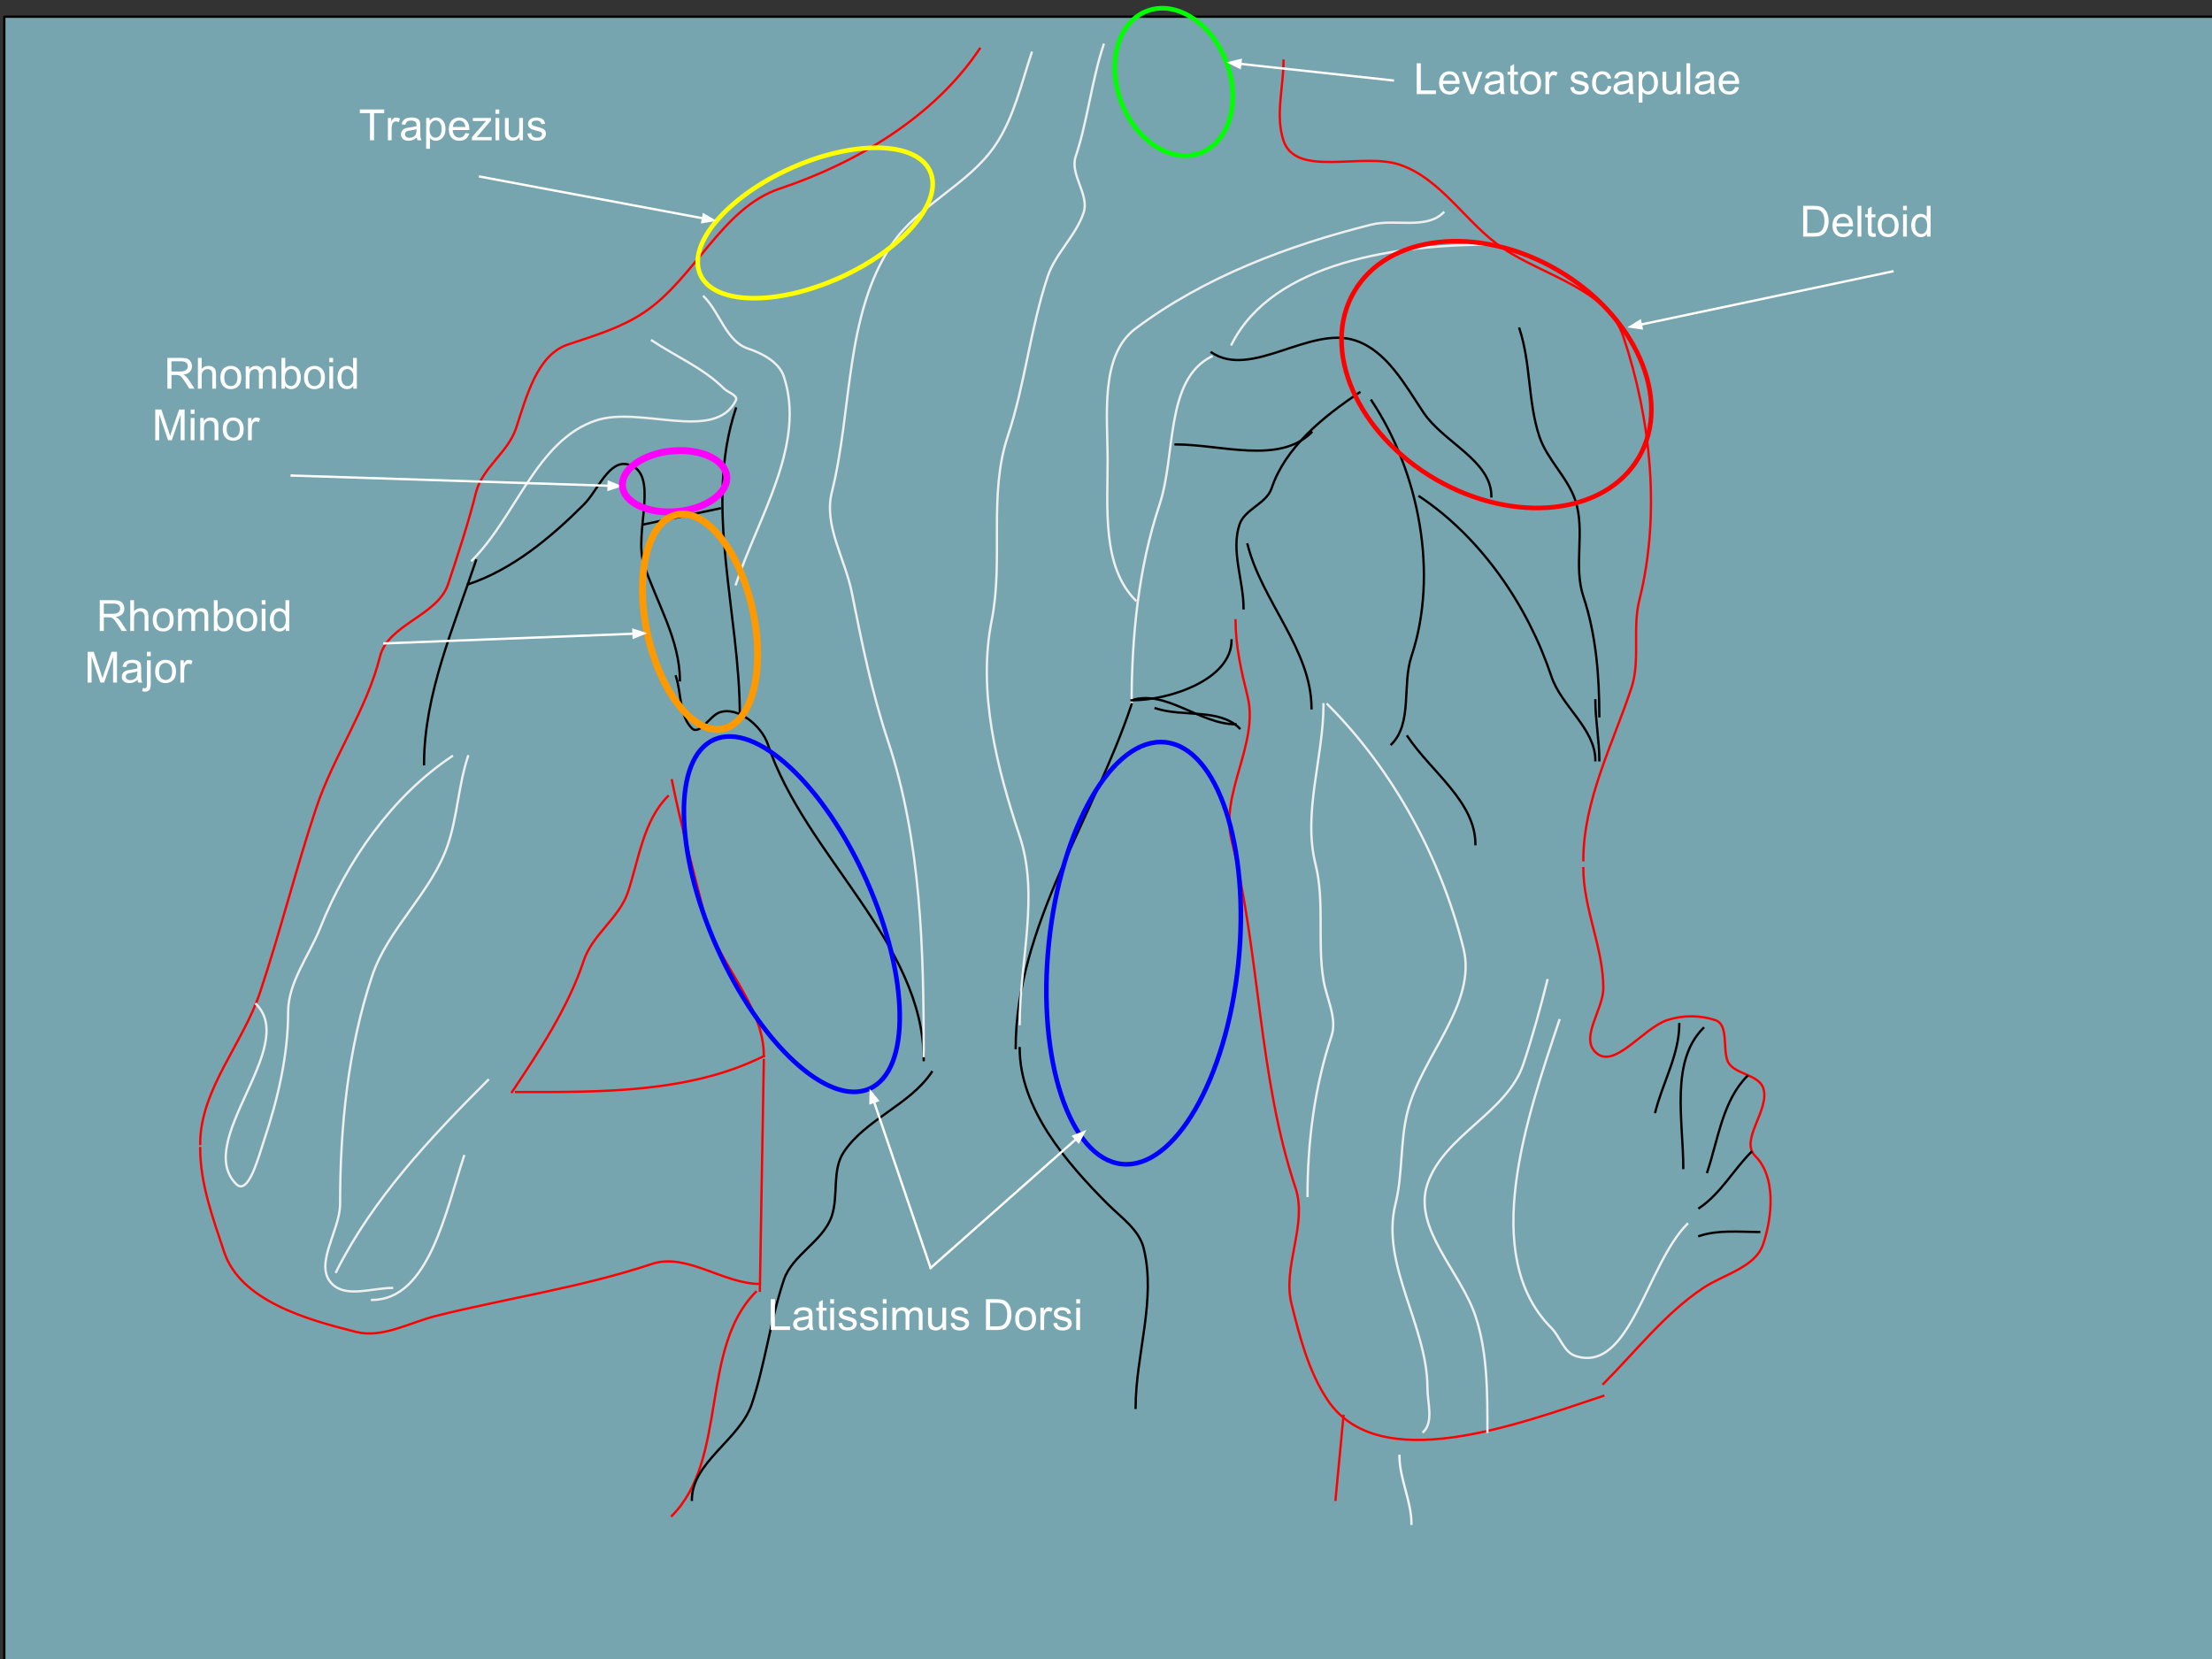 <svg version="1.1" viewBox="0.0 0.0 960.0 720.0" fill="none" stroke="none" stroke-linecap="square" stroke-miterlimit="10" xmlns:xlink="http://www.w3.org/1999/xlink" xmlns="http://www.w3.org/2000/svg"><rect x="0.0" y="0.0" width="960.0" height="720.0" fill="#333333" stroke="none"/><clipPath id="p.0"><path d="m0 0l960.0 0l0 720.0l-960.0 0l0 -720.0z" clip-rule="nonzero"/></clipPath><g clip-path="url(#p.0)"><path fill="#000000" fill-opacity="0.0" d="m0 0l960.0 0l0 720.0l-960.0 0z" fill-rule="evenodd"/><path fill="#76a5af" d="m1.864 7.252l960.0 0l0 720.0l-960.0 0z" fill-rule="evenodd"/><path stroke="#000000" stroke-width="1.0" stroke-linejoin="round" stroke-linecap="butt" d="m1.864 7.252l960.0 0l0 720.0l-960.0 0z" fill-rule="evenodd"/><path fill="#000000" fill-opacity="0.0" d="m425.189 21.131c-19.579 29.369 -53.263 49.563 -86.748 60.724c-25.243 8.414 -36.848 39.023 -58.987 53.782c-9.92 6.614 -21.655 10.109 -32.966 13.879c-13.551 4.517 -18.037 22.885 -22.554 36.436c-3.45 10.351 -14.703 17.173 -17.349 27.759c-3.372 13.488 -7.748 26.713 -12.144 39.903c-4.528 13.583 -26.021 17.338 -29.493 31.228c-5.783 23.133 -20.218 43.308 -27.759 65.929c-8.793 26.38 -15.498 53.426 -24.291 79.806c-7.471 22.414 -26.024 42.303 -26.024 65.929" fill-rule="evenodd"/><path stroke="#ff0000" stroke-width="1.0" stroke-linejoin="round" stroke-linecap="butt" d="m425.189 21.131c-19.579 29.369 -53.263 49.563 -86.748 60.724c-25.243 8.414 -36.848 39.023 -58.987 53.782c-9.92 6.614 -21.655 10.109 -32.966 13.879c-13.551 4.517 -18.037 22.885 -22.554 36.436c-3.45 10.351 -14.703 17.173 -17.349 27.759c-3.372 13.488 -7.748 26.713 -12.144 39.903c-4.528 13.583 -26.021 17.338 -29.493 31.228c-5.783 23.133 -20.218 43.308 -27.759 65.929c-8.793 26.38 -15.498 53.426 -24.291 79.806c-7.471 22.414 -26.024 42.303 -26.024 65.929" fill-rule="evenodd"/><path fill="#000000" fill-opacity="0.0" d="m86.874 498.241c0 15.431 5.53 30.468 10.409 45.108c7.057 21.171 35.605 29.286 57.255 34.698c11.443 2.861 23.255 -4.079 34.698 -6.94c31.162 -7.791 63.215 -12.396 93.688 -22.554c15.065 -5.022 30.963 8.674 46.843 8.674" fill-rule="evenodd"/><path stroke="#ff0000" stroke-width="1.0" stroke-linejoin="round" stroke-linecap="butt" d="m86.874 498.241c0 15.431 5.53 30.468 10.409 45.108c7.057 21.171 35.605 29.286 57.255 34.698c11.443 2.861 23.255 -4.079 34.698 -6.94c31.162 -7.791 63.215 -12.396 93.688 -22.554c15.065 -5.022 30.963 8.674 46.843 8.674" fill-rule="evenodd"/><path fill="#000000" fill-opacity="0.0" d="m291.598 338.627c3.851 19.255 9.117 38.202 13.879 57.252c5.47 21.88 26.024 39.903 26.024 62.457" fill-rule="evenodd"/><path stroke="#ff0000" stroke-width="1.0" stroke-linejoin="round" stroke-linecap="butt" d="m291.598 338.627c3.851 19.255 9.117 38.202 13.879 57.252c5.47 21.88 26.024 39.903 26.024 62.457" fill-rule="evenodd"/><path fill="#000000" fill-opacity="0.0" d="m331.501 458.336c-32.406 16.203 -71.335 15.617 -107.567 15.617" fill-rule="evenodd"/><path stroke="#ff0000" stroke-width="1.0" stroke-linejoin="round" stroke-linecap="butt" d="m331.501 458.336c-32.406 16.203 -71.335 15.617 -107.567 15.617" fill-rule="evenodd"/><path fill="#000000" fill-opacity="0.0" d="m222.199 473.953c12.059 -18.088 24.354 -36.631 31.228 -57.255c3.703 -11.109 15.384 -18.384 19.087 -29.493c4.755 -14.264 6.717 -31.006 17.349 -41.638" fill-rule="evenodd"/><path stroke="#ff0000" stroke-width="1.0" stroke-linejoin="round" stroke-linecap="butt" d="m222.199 473.953c12.059 -18.088 24.354 -36.631 31.228 -57.255c3.703 -11.109 15.384 -18.384 19.087 -29.493c4.755 -14.264 6.717 -31.006 17.349 -41.638" fill-rule="evenodd"/><path fill="#000000" fill-opacity="0.0" d="m557.045 26.336c0 11.567 -3.658 23.727 0 34.701c5.416 16.247 34.065 4.994 50.312 10.409c18.336 6.112 29.026 25.712 45.108 36.433c17.901 11.934 45.246 17.757 52.05 38.168c12.092 36.277 16.214 77.409 6.94 114.507c-3.098 12.394 0.57 26.048 -3.47 38.168c-8.164 24.493 -20.822 48.785 -20.822 74.604" fill-rule="evenodd"/><path stroke="#ff0000" stroke-width="1.0" stroke-linejoin="round" stroke-linecap="butt" d="m557.045 26.336c0 11.567 -3.658 23.727 0 34.701c5.416 16.247 34.065 4.994 50.312 10.409c18.336 6.112 29.026 25.712 45.108 36.433c17.901 11.934 45.246 17.757 52.05 38.168c12.092 36.277 16.214 77.409 6.94 114.507c-3.098 12.394 0.57 26.048 -3.47 38.168c-8.164 24.493 -20.822 48.785 -20.822 74.604" fill-rule="evenodd"/><path fill="#000000" fill-opacity="0.0" d="m687.163 376.795c0 17.589 8.677 34.459 8.677 52.047c0 9.325 -10.063 21.165 -3.47 27.759c8.055 8.055 20.422 -10.277 31.228 -13.879c6.583 -2.194 14.235 -2.194 20.819 0c5.728 1.909 3.295 11.621 5.205 17.349c2.085 6.256 13.529 5.891 15.614 12.147c3.13 9.391 -10.469 22.494 -3.47 29.493c9.033 9.033 7.51 26.048 3.47 38.168c-3.402 10.205 -17.073 13.117 -26.024 19.084c-16.675 11.117 -29.201 27.466 -43.373 41.638" fill-rule="evenodd"/><path stroke="#ff0000" stroke-width="1.0" stroke-linejoin="round" stroke-linecap="butt" d="m687.163 376.795c0 17.589 8.677 34.459 8.677 52.047c0 9.325 -10.063 21.165 -3.47 27.759c8.055 8.055 20.422 -10.277 31.228 -13.879c6.583 -2.194 14.235 -2.194 20.819 0c5.728 1.909 3.295 11.621 5.205 17.349c2.085 6.256 13.529 5.891 15.614 12.147c3.13 9.391 -10.469 22.494 -3.47 29.493c9.033 9.033 7.51 26.048 3.47 38.168c-3.402 10.205 -17.073 13.117 -26.024 19.084c-16.675 11.117 -29.201 27.466 -43.373 41.638" fill-rule="evenodd"/><path fill="#000000" fill-opacity="0.0" d="m695.84 605.806c-37.86 12.62 -97.582 34.945 -119.711 1.735c-8.219 -12.335 -12.019 -27.257 -15.614 -41.638c-4.07 -16.28 7.041 -34.393 1.735 -50.312c-16.177 -48.532 -15.354 -101.31 -27.761 -150.94c-5.081 -20.322 12.02 -42.137 6.94 -62.459c-2.698 -10.792 -5.205 -21.839 -5.205 -32.963" fill-rule="evenodd"/><path stroke="#ff0000" stroke-width="1.0" stroke-linejoin="round" stroke-linecap="butt" d="m695.84 605.806c-37.86 12.62 -97.582 34.945 -119.711 1.735c-8.219 -12.335 -12.019 -27.257 -15.614 -41.638c-4.07 -16.28 7.041 -34.393 1.735 -50.312c-16.177 -48.532 -15.354 -101.31 -27.761 -150.94c-5.081 -20.322 12.02 -42.137 6.94 -62.459c-2.698 -10.792 -5.205 -21.839 -5.205 -32.963" fill-rule="evenodd"/><path fill="#000000" fill-opacity="0.0" d="m607.357 631.832c0 9.983 5.205 19.51 5.205 29.493" fill-rule="evenodd"/><path stroke="#f3f3f3" stroke-width="1.0" stroke-linejoin="round" stroke-linecap="butt" d="m607.357 631.832c0 9.983 5.205 19.51 5.205 29.493" fill-rule="evenodd"/><path fill="#000000" fill-opacity="0.0" d="m328.031 560.698c-24.457 24.457 -11.976 72.7 -36.433 97.157" fill-rule="evenodd"/><path stroke="#ff0000" stroke-width="1.0" stroke-linejoin="round" stroke-linecap="butt" d="m328.031 560.698c-24.457 24.457 -11.976 72.7 -36.433 97.157" fill-rule="evenodd"/><path fill="#000000" fill-opacity="0.0" d="m491.115 303.927c14.639 -4.88 29.677 10.409 45.108 10.409" fill-rule="evenodd"/><path stroke="#000000" stroke-width="1.0" stroke-linejoin="round" stroke-linecap="butt" d="m491.115 303.927c14.639 -4.88 29.677 10.409 45.108 10.409" fill-rule="evenodd"/><path fill="#000000" fill-opacity="0.0" d="m491.115 305.661c0 -29.197 2.911 -59.047 12.144 -86.745c7.172 -21.516 2.268 -54.051 22.554 -64.194" fill-rule="evenodd"/><path stroke="#efefef" stroke-width="1.0" stroke-linejoin="round" stroke-linecap="butt" d="m491.115 305.661c0 -29.197 2.911 -59.047 12.144 -86.745c7.172 -21.516 2.268 -54.051 22.554 -64.194" fill-rule="evenodd"/><path fill="#000000" fill-opacity="0.0" d="m525.814 152.986c17.383 11.589 42.639 -11.811 62.459 -5.205c13.584 4.528 21.554 19.315 29.493 31.231c8.664 13.003 29.493 20.808 29.493 36.433" fill-rule="evenodd"/><path stroke="#000000" stroke-width="1.0" stroke-linejoin="round" stroke-linecap="butt" d="m525.814 152.986c17.383 11.589 42.639 -11.811 62.459 -5.205c13.584 4.528 21.554 19.315 29.493 31.231c8.664 13.003 29.493 20.808 29.493 36.433" fill-rule="evenodd"/><path fill="#000000" fill-opacity="0.0" d="m659.404 142.577c5.022 15.066 3.653 31.78 8.675 46.845c3.357 10.071 12.257 17.687 15.614 27.759c4.404 13.213 -0.934 28.425 3.47 41.638c5.535 16.605 6.942 34.544 6.942 52.047" fill-rule="evenodd"/><path stroke="#000000" stroke-width="1.0" stroke-linejoin="round" stroke-linecap="butt" d="m659.404 142.577c5.022 15.066 3.653 31.78 8.675 46.845c3.357 10.071 12.257 17.687 15.614 27.759c4.404 13.213 -0.934 28.425 3.47 41.638c5.535 16.605 6.942 34.544 6.942 52.047" fill-rule="evenodd"/><path fill="#000000" fill-opacity="0.0" d="m590.007 170.336c-15.667 10.444 -32.214 23.778 -38.168 41.64c-2.202 6.607 -11.68 9.007 -13.882 15.614c-3.845 11.534 1.735 24.275 1.735 36.433" fill-rule="evenodd"/><path stroke="#000000" stroke-width="1.0" stroke-linejoin="round" stroke-linecap="butt" d="m590.007 170.336c-15.667 10.444 -32.214 23.778 -38.168 41.64c-2.202 6.607 -11.68 9.007 -13.882 15.614c-3.845 11.534 1.735 24.275 1.735 36.433" fill-rule="evenodd"/><path fill="#000000" fill-opacity="0.0" d="m541.428 236.265c6.173 24.692 27.761 45.679 27.761 71.131" fill-rule="evenodd"/><path stroke="#000000" stroke-width="1.0" stroke-linejoin="round" stroke-linecap="butt" d="m541.428 236.265c6.173 24.692 27.761 45.679 27.761 71.131" fill-rule="evenodd"/><path fill="#000000" fill-opacity="0.0" d="m595.213 173.806c20.773 31.175 29.195 75.498 17.349 111.037c-4.126 12.378 0.552 28.944 -8.675 38.171" fill-rule="evenodd"/><path stroke="#000000" stroke-width="1.0" stroke-linejoin="round" stroke-linecap="butt" d="m595.213 173.806c20.773 31.175 29.195 75.498 17.349 111.037c-4.126 12.378 0.552 28.944 -8.675 38.171" fill-rule="evenodd"/><path fill="#000000" fill-opacity="0.0" d="m282.924 147.782c10.409 6.94 22.382 11.973 31.228 20.819c1.735 1.735 6.302 3.01 5.205 5.205c-9.144 18.288 -41.324 2.214 -60.722 8.677c-25.653 8.547 -34.665 41.602 -53.785 60.722" fill-rule="evenodd"/><path stroke="#efefef" stroke-width="1.0" stroke-linejoin="round" stroke-linecap="butt" d="m282.924 147.782c10.409 6.94 22.382 11.973 31.228 20.819c1.735 1.735 6.302 3.01 5.205 5.205c-9.144 18.288 -41.324 2.214 -60.722 8.677c-25.653 8.547 -34.665 41.602 -53.785 60.722" fill-rule="evenodd"/><path fill="#000000" fill-opacity="0.0" d="m203.115 253.615c19.327 -6.442 35.907 -20.293 50.312 -34.698c6.079 -6.08 10.746 -19.434 19.087 -17.349c14.204 3.551 2.31 29.483 6.94 43.373c5.553 16.659 15.614 32.752 15.614 50.312" fill-rule="evenodd"/><path stroke="#000000" stroke-width="1.0" stroke-linejoin="round" stroke-linecap="butt" d="m203.115 253.615c19.327 -6.442 35.907 -20.293 50.312 -34.698c6.079 -6.08 10.746 -19.434 19.087 -17.349c14.204 3.551 2.31 29.483 6.94 43.373c5.553 16.659 15.614 32.752 15.614 50.312" fill-rule="evenodd"/><path fill="#000000" fill-opacity="0.0" d="m491.115 305.661c-16.598 49.793 -50.312 96.718 -50.312 149.205" fill-rule="evenodd"/><path stroke="#000000" stroke-width="1.0" stroke-linejoin="round" stroke-linecap="butt" d="m491.115 305.661c-16.598 49.793 -50.312 96.718 -50.312 149.205" fill-rule="evenodd"/><path fill="#000000" fill-opacity="0.0" d="m534.488 149.517c18.012 -36.023 72.497 -43.373 112.772 -43.373" fill-rule="evenodd"/><path stroke="#efefef" stroke-width="1.0" stroke-linejoin="round" stroke-linecap="butt" d="m534.488 149.517c18.012 -36.023 72.497 -43.373 112.772 -43.373" fill-rule="evenodd"/><path fill="#000000" fill-opacity="0.0" d="m293.333 293.517c2.487 7.462 1.378 16.992 6.94 22.554c3.297 3.297 7.721 -5.465 12.144 -6.94c7.913 -2.638 18.181 5.969 20.819 13.882c16.112 48.335 67.661 86.108 67.661 137.058" fill-rule="evenodd"/><path stroke="#000000" stroke-width="1.0" stroke-linejoin="round" stroke-linecap="butt" d="m293.333 293.517c2.487 7.462 1.378 16.992 6.94 22.554c3.297 3.297 7.721 -5.465 12.144 -6.94c7.913 -2.638 18.181 5.969 20.819 13.882c16.112 48.335 67.661 86.108 67.661 137.058" fill-rule="evenodd"/><path fill="#000000" fill-opacity="0.0" d="m404.37 465.278c-9.543 14.304 -28.633 20.391 -38.171 34.698c-5.222 7.833 -2.228 18.828 -5.205 27.759c-3.658 10.973 -17.161 16.786 -20.819 27.758c-5.855 17.565 -8.027 36.219 -13.879 53.785c-5.173 15.528 -26.024 25.271 -26.024 41.638" fill-rule="evenodd"/><path stroke="#000000" stroke-width="1.0" stroke-linejoin="round" stroke-linecap="butt" d="m404.37 465.278c-9.543 14.304 -28.633 20.391 -38.171 34.698c-5.222 7.833 -2.228 18.828 -5.205 27.759c-3.658 10.973 -17.161 16.786 -20.819 27.758c-5.855 17.565 -8.027 36.219 -13.879 53.785c-5.173 15.528 -26.024 25.271 -26.024 41.638" fill-rule="evenodd"/><path fill="#000000" fill-opacity="0.0" d="m206.585 243.205c-9.625 28.875 -22.554 58.046 -22.554 88.483" fill-rule="evenodd"/><path stroke="#000000" stroke-width="1.0" stroke-linejoin="round" stroke-linecap="butt" d="m206.585 243.205c-9.625 28.875 -22.554 58.046 -22.554 88.483" fill-rule="evenodd"/><path fill="#000000" fill-opacity="0.0" d="m610.827 319.541c10.232 15.355 29.493 28.393 29.493 46.845" fill-rule="evenodd"/><path stroke="#000000" stroke-width="1.0" stroke-linejoin="round" stroke-linecap="butt" d="m610.827 319.541c10.232 15.355 29.493 28.393 29.493 46.845" fill-rule="evenodd"/><path fill="#000000" fill-opacity="0.0" d="m447.742 22.866c-4.517 13.551 -7.691 28.021 -15.614 39.906c-11.571 17.356 -33.539 26.016 -45.11 43.373c-20.463 30.694 -17.076 71.778 -26.024 107.567c-3.576 14.304 5.783 28.915 8.675 43.373c4.319 21.594 8.653 43.301 15.614 64.194c14.534 43.624 15.614 91.076 15.614 137.058" fill-rule="evenodd"/><path stroke="#efefef" stroke-width="1.0" stroke-linejoin="round" stroke-linecap="butt" d="m447.742 22.866c-4.517 13.551 -7.691 28.021 -15.614 39.906c-11.571 17.356 -33.539 26.016 -45.11 43.373c-20.463 30.694 -17.076 71.778 -26.024 107.567c-3.576 14.304 5.783 28.915 8.675 43.373c4.319 21.594 8.653 43.301 15.614 64.194c14.534 43.624 15.614 91.076 15.614 137.058" fill-rule="evenodd"/><path fill="#000000" fill-opacity="0.0" d="m616.032 215.446c26.851 17.901 47.047 47.456 57.252 78.071c4.336 13.007 19.087 22.725 19.087 36.436" fill-rule="evenodd"/><path stroke="#000000" stroke-width="1.0" stroke-linejoin="round" stroke-linecap="butt" d="m616.032 215.446c26.851 17.901 47.047 47.456 57.252 78.071c4.336 13.007 19.087 22.725 19.087 36.436" fill-rule="evenodd"/><path fill="#000000" fill-opacity="0.0" d="m692.37 303.926c0 8.695 1.735 17.332 1.735 26.026" fill-rule="evenodd"/><path stroke="#000000" stroke-width="1.0" stroke-linejoin="round" stroke-linecap="butt" d="m692.37 303.926c0 8.695 1.735 17.332 1.735 26.026" fill-rule="evenodd"/><path fill="#000000" fill-opacity="0.0" d="m196.176 328.218c-26.081 17.388 -45.61 45.497 -57.252 74.601c-4.826 12.066 -13.879 23.437 -13.879 36.433c0 18.829 -4.447 37.66 -10.409 55.52c-2.388 7.153 -6.815 24.416 -12.147 19.084c-18.515 -18.515 27.19 -59.558 8.675 -78.073" fill-rule="evenodd"/><path stroke="#efefef" stroke-width="1.0" stroke-linejoin="round" stroke-linecap="butt" d="m196.176 328.218c-26.081 17.388 -45.61 45.497 -57.252 74.601c-4.826 12.066 -13.879 23.437 -13.879 36.433c0 18.829 -4.447 37.66 -10.409 55.52c-2.388 7.153 -6.815 24.416 -12.147 19.084c-18.515 -18.515 27.19 -59.558 8.675 -78.073" fill-rule="evenodd"/><path fill="#000000" fill-opacity="0.0" d="m203.114 328.218c-4.126 12.378 -4.549 25.79 -8.675 38.168c-6.964 20.891 -26 36.361 -32.963 57.252c-10.526 31.579 -13.879 65.605 -13.879 98.892c0 11.624 -11.689 26.479 -3.47 34.698c6.147 6.147 17.33 1.735 26.024 1.735" fill-rule="evenodd"/><path stroke="#efefef" stroke-width="1.0" stroke-linejoin="round" stroke-linecap="butt" d="m203.114 328.218c-4.126 12.378 -4.549 25.79 -8.675 38.168c-6.964 20.891 -26 36.361 -32.963 57.252c-10.526 31.579 -13.879 65.605 -13.879 98.892c0 11.624 -11.689 26.479 -3.47 34.698c6.147 6.147 17.33 1.735 26.024 1.735" fill-rule="evenodd"/><path fill="#000000" fill-opacity="0.0" d="m574.394 305.661c0 23.162 -9.087 46.929 -3.47 69.399c4.077 16.309 0.706 33.73 3.47 50.312c1.345 8.067 6.056 16.53 3.47 24.289c-7.397 22.191 -10.409 46.007 -10.409 69.399" fill-rule="evenodd"/><path stroke="#efefef" stroke-width="1.0" stroke-linejoin="round" stroke-linecap="butt" d="m574.394 305.661c0 23.162 -9.087 46.929 -3.47 69.399c4.077 16.309 0.706 33.73 3.47 50.312c1.345 8.067 6.056 16.53 3.47 24.289c-7.397 22.191 -10.409 46.007 -10.409 69.399" fill-rule="evenodd"/><path fill="#000000" fill-opacity="0.0" d="m576.129 305.661c28.558 28.558 49.192 66.651 58.987 105.832c6.077 24.307 -18.212 46.827 -24.289 71.134c-3.253 13.013 -1.951 26.89 -5.205 39.903c-6.549 26.195 13.879 52.805 13.879 79.806c0 6.388 2.782 14.569 -1.735 19.087" fill-rule="evenodd"/><path stroke="#efefef" stroke-width="1.0" stroke-linejoin="round" stroke-linecap="butt" d="m576.129 305.661c28.558 28.558 49.192 66.651 58.987 105.832c6.077 24.307 -18.212 46.827 -24.289 71.134c-3.253 13.013 -1.951 26.89 -5.205 39.903c-6.549 26.195 13.879 52.805 13.879 79.806c0 6.388 2.782 14.569 -1.735 19.087" fill-rule="evenodd"/><path fill="#000000" fill-opacity="0.0" d="m676.753 442.722c-14.086 42.259 -34.968 102.092 -3.47 133.591c3.77 3.77 5.351 10.458 10.409 12.144c23.744 7.915 30.882 -39.554 48.58 -57.252" fill-rule="evenodd"/><path stroke="#efefef" stroke-width="1.0" stroke-linejoin="round" stroke-linecap="butt" d="m676.753 442.722c-14.086 42.259 -34.968 102.092 -3.47 133.591c3.77 3.77 5.351 10.458 10.409 12.144c23.744 7.915 30.882 -39.554 48.58 -57.252" fill-rule="evenodd"/><path fill="#000000" fill-opacity="0.0" d="m730.538 506.916c0 -20.447 -5.784 -46.266 8.675 -60.724" fill-rule="evenodd"/><path stroke="#000000" stroke-width="1.0" stroke-linejoin="round" stroke-linecap="butt" d="m730.538 506.916c0 -20.447 -5.784 -46.266 8.675 -60.724" fill-rule="evenodd"/><path fill="#000000" fill-opacity="0.0" d="m740.947 508.651c4.755 -14.264 6.717 -31.006 17.349 -41.638" fill-rule="evenodd"/><path stroke="#000000" stroke-width="1.0" stroke-linejoin="round" stroke-linecap="butt" d="m740.947 508.651c4.755 -14.264 6.717 -31.006 17.349 -41.638" fill-rule="evenodd"/><path fill="#000000" fill-opacity="0.0" d="m737.478 524.265c9.193 -6.129 14.741 -16.476 22.554 -24.289" fill-rule="evenodd"/><path stroke="#000000" stroke-width="1.0" stroke-linejoin="round" stroke-linecap="butt" d="m737.478 524.265c9.193 -6.129 14.741 -16.476 22.554 -24.289" fill-rule="evenodd"/><path fill="#000000" fill-opacity="0.0" d="m737.478 536.41c8.248 -2.749 17.33 -1.735 26.024 -1.735" fill-rule="evenodd"/><path stroke="#000000" stroke-width="1.0" stroke-linejoin="round" stroke-linecap="butt" d="m737.478 536.41c8.248 -2.749 17.33 -1.735 26.024 -1.735" fill-rule="evenodd"/><path fill="#000000" fill-opacity="0.0" d="m718.394 482.627c3.199 -12.794 10.409 -24.982 10.409 -38.171" fill-rule="evenodd"/><path stroke="#000000" stroke-width="1.0" stroke-linejoin="round" stroke-linecap="butt" d="m718.394 482.627c3.199 -12.794 10.409 -24.982 10.409 -38.171" fill-rule="evenodd"/><path fill="#000000" fill-opacity="0.0" d="m491.115 303.926c16.86 0 43.373 -9.163 43.373 -26.024" fill-rule="evenodd"/><path stroke="#000000" stroke-width="1.0" stroke-linejoin="round" stroke-linecap="butt" d="m491.115 303.926c16.86 0 43.373 -9.163 43.373 -26.024" fill-rule="evenodd"/><path fill="#000000" fill-opacity="0.0" d="m501.525 307.396c11.843 3.948 27.606 -0.153 36.433 8.675" fill-rule="evenodd"/><path stroke="#000000" stroke-width="1.0" stroke-linejoin="round" stroke-linecap="butt" d="m501.525 307.396c11.843 3.948 27.606 -0.153 36.433 8.675" fill-rule="evenodd"/><path fill="#000000" fill-opacity="0.0" d="m319.357 177.278c-14.083 42.248 1.735 89.055 1.735 133.588" fill-rule="evenodd"/><path stroke="#000000" stroke-width="1.0" stroke-linejoin="round" stroke-linecap="butt" d="m319.357 177.278c-14.083 42.248 1.735 89.055 1.735 133.588" fill-rule="evenodd"/><path fill="#000000" fill-opacity="0.0" d="m626.441 92.265c-7.462 7.462 -20.99 2.645 -31.228 5.205c-36.173 9.043 -72.533 22.736 -102.362 45.108c-15.608 11.706 -12.144 37.745 -12.144 57.255c0 20.641 -2.451 46.126 12.144 60.722" fill-rule="evenodd"/><path stroke="#efefef" stroke-width="1.0" stroke-linejoin="round" stroke-linecap="butt" d="m626.441 92.265c-7.462 7.462 -20.99 2.645 -31.228 5.205c-36.173 9.043 -72.533 22.736 -102.362 45.108c-15.608 11.706 -12.144 37.745 -12.144 57.255c0 20.641 -2.451 46.126 12.144 60.722" fill-rule="evenodd"/><path fill="#000000" fill-opacity="0.0" d="m319.357 253.614c9.76 -29.279 30.579 -60.939 20.819 -90.218c-2.085 -6.255 -9.359 -10.059 -15.614 -12.144c-9.343 -3.114 -12.12 -15.59 -19.084 -22.554" fill-rule="evenodd"/><path stroke="#efefef" stroke-width="1.0" stroke-linejoin="round" stroke-linecap="butt" d="m319.357 253.614c9.76 -29.279 30.579 -60.939 20.819 -90.218c-2.085 -6.255 -9.359 -10.059 -15.614 -12.144c-9.343 -3.114 -12.12 -15.59 -19.084 -22.554" fill-rule="evenodd"/><path fill="#000000" fill-opacity="0.0" d="m145.864 552.024c15.833 -31.667 40.892 -58.241 65.927 -83.276" fill-rule="evenodd"/><path stroke="#efefef" stroke-width="1.0" stroke-linejoin="round" stroke-linecap="butt" d="m145.864 552.024c15.833 -31.667 40.892 -58.241 65.927 -83.276" fill-rule="evenodd"/><path fill="#000000" fill-opacity="0.0" d="m201.381 501.711c-7.812 23.437 -15.198 62.457 -39.903 62.457" fill-rule="evenodd"/><path stroke="#efefef" stroke-width="1.0" stroke-linejoin="round" stroke-linecap="butt" d="m201.381 501.711c-7.812 23.437 -15.198 62.457 -39.903 62.457" fill-rule="evenodd"/><path fill="#000000" fill-opacity="0.0" d="m671.549 425.373c-3.063 12.253 -6.415 24.451 -10.409 36.433c-7.026 21.078 -34.612 30.972 -41.638 52.05c-6.422 19.265 14.397 37.987 20.819 57.252c5.332 15.996 5.205 33.454 5.205 50.315" fill-rule="evenodd"/><path stroke="#efefef" stroke-width="1.0" stroke-linejoin="round" stroke-linecap="butt" d="m671.549 425.373c-3.063 12.253 -6.415 24.451 -10.409 36.433c-7.026 21.078 -34.612 30.972 -41.638 52.05c-6.422 19.265 14.397 37.987 20.819 57.252c5.332 15.996 5.205 33.454 5.205 50.315" fill-rule="evenodd"/><path fill="#000000" fill-opacity="0.0" d="m583.068 614.483l-3.465 36.441" fill-rule="evenodd"/><path stroke="#ff0000" stroke-width="1.0" stroke-linejoin="round" stroke-linecap="butt" d="m583.068 614.483l-3.465 36.441" fill-rule="evenodd"/><path fill="#000000" fill-opacity="0.0" d="m303.942 119.202l0 0c-5.897 -13.107 11.645 -33.772 39.181 -46.157l0 0c27.536 -12.385 54.639 -11.8 60.535 1.307l0 0c5.897 13.107 -11.645 33.772 -39.181 46.157l0 0c-27.536 12.385 -54.639 11.8 -60.535 -1.307z" fill-rule="evenodd"/><path stroke="#ffff00" stroke-width="2.0" stroke-linejoin="round" stroke-linecap="butt" d="m303.942 119.202l0 0c-5.897 -13.107 11.645 -33.772 39.181 -46.157l0 0c27.536 -12.385 54.639 -11.8 60.535 1.307l0 0c5.897 13.107 -11.645 33.772 -39.181 46.157l0 0c-27.536 12.385 -54.639 11.8 -60.535 -1.307z" fill-rule="evenodd"/><path fill="#000000" fill-opacity="0.0" d="m146.728 31.391l123.181 0l0 45.26l-123.181 0z" fill-rule="evenodd"/><path fill="#ffffff" d="m160.572 60.871l0 -11.781l-4.406 0l0 -1.578l10.578 0l0 1.578l-4.406 0l0 11.781l-1.766 0zm7.771 0l0 -9.672l1.469 0l0 1.469q0.562 -1.031 1.031 -1.359q0.484 -0.328 1.062 -0.328q0.828 0 1.688 0.531l-0.562 1.516q-0.609 -0.359 -1.203 -0.359q-0.547 0 -0.969 0.328q-0.422 0.328 -0.609 0.891q-0.281 0.875 -0.281 1.922l0 5.062l-1.625 0zm12.541 -1.188q-0.922 0.766 -1.766 1.094q-0.828 0.312 -1.797 0.312q-1.594 0 -2.453 -0.781q-0.859 -0.781 -0.859 -1.984q0 -0.719 0.328 -1.297q0.328 -0.594 0.844 -0.938q0.531 -0.359 1.188 -0.547q0.469 -0.125 1.453 -0.25q1.984 -0.234 2.922 -0.562q0.016 -0.344 0.016 -0.422q0 -1.0 -0.469 -1.422q-0.625 -0.547 -1.875 -0.547q-1.156 0 -1.703 0.406q-0.547 0.406 -0.812 1.422l-1.609 -0.219q0.219 -1.016 0.719 -1.641q0.5 -0.641 1.453 -0.984q0.953 -0.344 2.188 -0.344q1.25 0 2.016 0.297q0.781 0.281 1.141 0.734q0.375 0.438 0.516 1.109q0.078 0.422 0.078 1.516l0 2.188q0 2.281 0.109 2.891q0.109 0.594 0.406 1.156l-1.703 0q-0.266 -0.516 -0.328 -1.188zm-0.141 -3.672q-0.891 0.375 -2.672 0.625q-1.016 0.141 -1.438 0.328q-0.422 0.188 -0.656 0.531q-0.219 0.344 -0.219 0.781q0 0.656 0.5 1.094q0.5 0.438 1.453 0.438q0.938 0 1.672 -0.406q0.75 -0.422 1.094 -1.141q0.266 -0.562 0.266 -1.641l0 -0.609zm4.204 8.563l0 -13.375l1.484 0l0 1.25q0.531 -0.734 1.188 -1.094q0.672 -0.375 1.625 -0.375q1.234 0 2.172 0.641q0.953 0.625 1.438 1.797q0.484 1.156 0.484 2.547q0 1.484 -0.531 2.672q-0.531 1.188 -1.547 1.828q-1.016 0.625 -2.141 0.625q-0.812 0 -1.469 -0.344q-0.656 -0.344 -1.062 -0.875l0 4.703l-1.641 0zm1.484 -8.484q0 1.859 0.75 2.766q0.766 0.891 1.828 0.891q1.094 0 1.875 -0.922q0.781 -0.938 0.781 -2.875q0 -1.844 -0.766 -2.766q-0.75 -0.922 -1.812 -0.922q-1.047 0 -1.859 0.984q-0.797 0.969 -0.797 2.844zm15.516 1.672l1.688 0.203q-0.406 1.484 -1.484 2.312q-1.078 0.812 -2.766 0.812q-2.125 0 -3.375 -1.297q-1.234 -1.312 -1.234 -3.672q0 -2.453 1.25 -3.797q1.266 -1.344 3.266 -1.344q1.938 0 3.156 1.328q1.234 1.312 1.234 3.703q0 0.156 0 0.438l-7.219 0q0.094 1.594 0.906 2.453q0.812 0.844 2.016 0.844q0.906 0 1.547 -0.469q0.641 -0.484 1.016 -1.516zm-5.391 -2.656l5.406 0q-0.109 -1.219 -0.625 -1.828q-0.781 -0.953 -2.031 -0.953q-1.125 0 -1.906 0.766q-0.766 0.75 -0.844 2.016zm8.266 5.766l0 -1.328l6.156 -7.078q-1.047 0.062 -1.844 0.062l-3.938 0l0 -1.328l7.906 0l0 1.078l-5.25 6.141l-1.0 1.125q1.094 -0.078 2.062 -0.078l4.469 0l0 1.406l-8.562 0zm10.203 -11.469l0 -1.891l1.641 0l0 1.891l-1.641 0zm0 11.469l0 -9.672l1.641 0l0 9.672l-1.641 0zm10.473 0l0 -1.422q-1.125 1.641 -3.062 1.641q-0.859 0 -1.609 -0.328q-0.734 -0.328 -1.094 -0.828q-0.359 -0.5 -0.5 -1.219q-0.109 -0.469 -0.109 -1.531l0 -5.984l1.641 0l0 5.359q0 1.281 0.109 1.734q0.156 0.641 0.656 1.016q0.5 0.375 1.234 0.375q0.734 0 1.375 -0.375q0.656 -0.391 0.922 -1.031q0.266 -0.656 0.266 -1.891l0 -5.188l1.641 0l0 9.672l-1.469 0zm3.391 -2.891l1.625 -0.25q0.125 0.969 0.75 1.5q0.625 0.516 1.75 0.516q1.125 0 1.672 -0.453q0.547 -0.469 0.547 -1.094q0 -0.547 -0.484 -0.875q-0.328 -0.219 -1.672 -0.547q-1.812 -0.469 -2.516 -0.797q-0.688 -0.328 -1.047 -0.906q-0.359 -0.594 -0.359 -1.312q0 -0.641 0.297 -1.188q0.297 -0.562 0.812 -0.922q0.375 -0.281 1.031 -0.469q0.672 -0.203 1.422 -0.203q1.141 0 2.0 0.328q0.859 0.328 1.266 0.891q0.422 0.562 0.578 1.5l-1.609 0.219q-0.109 -0.75 -0.641 -1.172q-0.516 -0.422 -1.469 -0.422q-1.141 0 -1.625 0.375q-0.469 0.375 -0.469 0.875q0 0.312 0.188 0.578q0.203 0.266 0.641 0.438q0.234 0.094 1.438 0.422q1.75 0.453 2.438 0.75q0.688 0.297 1.078 0.859q0.391 0.562 0.391 1.406q0 0.828 -0.484 1.547q-0.469 0.719 -1.375 1.125q-0.906 0.391 -2.047 0.391q-1.875 0 -2.875 -0.781q-0.984 -0.781 -1.25 -2.328z" fill-rule="nonzero"/><path fill="#000000" fill-opacity="0.0" d="m208.319 76.651l102.677 19.213" fill-rule="evenodd"/><path stroke="#ffffff" stroke-width="1.0" stroke-linejoin="round" stroke-linecap="butt" d="m208.319 76.651l96.78 18.109" fill-rule="evenodd"/><path fill="#ffffff" stroke="#ffffff" stroke-width="1.0" stroke-linecap="butt" d="m304.795 96.384l4.764 -0.789l-4.157 -2.458z" fill-rule="evenodd"/><path fill="#000000" fill-opacity="0.0" d="m497.919 4.729l0 0c12.637 -4.697 28.029 5.301 34.378 22.331l0 0c6.349 17.03 1.251 34.642 -11.386 39.339l0 0c-12.637 4.697 -28.029 -5.301 -34.378 -22.331l0 0c-6.349 -17.03 -1.251 -34.642 11.386 -39.339z" fill-rule="evenodd"/><path stroke="#00ff00" stroke-width="2.0" stroke-linejoin="round" stroke-linecap="butt" d="m497.919 4.729l0 0c12.637 -4.697 28.029 5.301 34.378 22.331l0 0c6.349 17.03 1.251 34.642 -11.386 39.339l0 0c-12.637 4.697 -28.029 -5.301 -34.378 -22.331l0 0c-6.349 -17.03 -1.251 -34.642 11.386 -39.339z" fill-rule="evenodd"/><path fill="#000000" fill-opacity="0.0" d="m604.493 13.9l170.016 0l0 42.016l-170.016 0z" fill-rule="evenodd"/><path fill="#ffffff" d="m614.853 40.82l0 -13.359l1.781 0l0 11.781l6.562 0l0 1.578l-8.344 0zm16.876 -3.109l1.688 0.203q-0.406 1.484 -1.484 2.312q-1.078 0.812 -2.766 0.812q-2.125 0 -3.375 -1.297q-1.234 -1.312 -1.234 -3.672q0 -2.453 1.25 -3.797q1.266 -1.344 3.266 -1.344q1.938 0 3.156 1.328q1.234 1.312 1.234 3.703q0 0.156 0 0.438l-7.219 0q0.094 1.594 0.906 2.453q0.812 0.844 2.016 0.844q0.906 0 1.547 -0.469q0.641 -0.484 1.016 -1.516zm-5.391 -2.656l5.406 0q-0.109 -1.219 -0.625 -1.828q-0.781 -0.953 -2.031 -0.953q-1.125 0 -1.906 0.766q-0.766 0.75 -0.844 2.016zm11.829 5.766l-3.688 -9.672l1.734 0l2.078 5.797q0.328 0.938 0.625 1.938q0.203 -0.766 0.609 -1.828l2.141 -5.906l1.688 0l-3.656 9.672l-1.531 0zm12.953 -1.188q-0.922 0.766 -1.766 1.094q-0.828 0.312 -1.797 0.312q-1.594 0 -2.453 -0.781q-0.859 -0.781 -0.859 -1.984q0 -0.719 0.328 -1.297q0.328 -0.594 0.844 -0.938q0.531 -0.359 1.188 -0.547q0.469 -0.125 1.453 -0.25q1.984 -0.234 2.922 -0.562q0.016 -0.344 0.016 -0.422q0 -1.0 -0.469 -1.422q-0.625 -0.547 -1.875 -0.547q-1.156 0 -1.703 0.406q-0.547 0.406 -0.812 1.422l-1.609 -0.219q0.219 -1.016 0.719 -1.641q0.5 -0.641 1.453 -0.984q0.953 -0.344 2.188 -0.344q1.25 0 2.016 0.297q0.781 0.281 1.141 0.734q0.375 0.437 0.516 1.109q0.078 0.422 0.078 1.516l0 2.188q0 2.281 0.109 2.891q0.109 0.594 0.406 1.156l-1.703 0q-0.266 -0.516 -0.328 -1.188zm-0.141 -3.672q-0.891 0.375 -2.672 0.625q-1.016 0.141 -1.438 0.328q-0.422 0.188 -0.656 0.531q-0.219 0.344 -0.219 0.781q0 0.656 0.5 1.094q0.5 0.438 1.453 0.438q0.938 0 1.672 -0.406q0.75 -0.422 1.094 -1.141q0.266 -0.562 0.266 -1.641l0 -0.609zm7.782 3.391l0.234 1.453q-0.688 0.141 -1.234 0.141q-0.891 0 -1.391 -0.281q-0.484 -0.281 -0.688 -0.734q-0.203 -0.469 -0.203 -1.938l0 -5.578l-1.203 0l0 -1.266l1.203 0l0 -2.391l1.625 -0.984l0 3.375l1.656 0l0 1.266l-1.656 0l0 5.672q0 0.688 0.078 0.891q0.094 0.203 0.281 0.328q0.203 0.109 0.578 0.109q0.266 0 0.719 -0.062zm0.996 -3.375q0 -2.688 1.484 -3.969q1.25 -1.078 3.047 -1.078q2.0 0 3.266 1.312q1.266 1.297 1.266 3.609q0 1.859 -0.562 2.938q-0.562 1.062 -1.641 1.656q-1.062 0.594 -2.328 0.594q-2.031 0 -3.281 -1.297q-1.25 -1.312 -1.25 -3.766zm1.688 0q0 1.859 0.797 2.797q0.812 0.922 2.047 0.922q1.219 0 2.031 -0.922q0.812 -0.938 0.812 -2.844q0 -1.797 -0.812 -2.719q-0.812 -0.922 -2.031 -0.922q-1.234 0 -2.047 0.922q-0.797 0.906 -0.797 2.766zm9.282 4.844l0 -9.672l1.469 0l0 1.469q0.562 -1.031 1.031 -1.359q0.484 -0.328 1.062 -0.328q0.828 0 1.688 0.531l-0.562 1.516q-0.609 -0.359 -1.203 -0.359q-0.547 0 -0.969 0.328q-0.422 0.328 -0.609 0.891q-0.281 0.875 -0.281 1.922l0 5.062l-1.625 0zm10.755 -2.891l1.625 -0.25q0.125 0.969 0.75 1.5q0.625 0.516 1.75 0.516q1.125 0 1.672 -0.453q0.547 -0.469 0.547 -1.094q0 -0.547 -0.484 -0.875q-0.328 -0.219 -1.672 -0.547q-1.812 -0.469 -2.516 -0.797q-0.688 -0.328 -1.047 -0.906q-0.359 -0.594 -0.359 -1.312q0 -0.641 0.297 -1.188q0.297 -0.562 0.812 -0.922q0.375 -0.281 1.031 -0.469q0.672 -0.203 1.422 -0.203q1.141 0 2.0 0.328q0.859 0.328 1.266 0.891q0.422 0.562 0.578 1.5l-1.609 0.219q-0.109 -0.75 -0.641 -1.172q-0.516 -0.422 -1.469 -0.422q-1.141 0 -1.625 0.375q-0.469 0.375 -0.469 0.875q0 0.312 0.188 0.578q0.203 0.266 0.641 0.438q0.234 0.094 1.438 0.422q1.75 0.453 2.438 0.75q0.688 0.297 1.078 0.859q0.391 0.562 0.391 1.406q0 0.828 -0.484 1.547q-0.469 0.719 -1.375 1.125q-0.906 0.391 -2.047 0.391q-1.875 0 -2.875 -0.781q-0.984 -0.781 -1.25 -2.328zm16.297 -0.656l1.609 0.219q-0.266 1.656 -1.359 2.609q-1.078 0.938 -2.672 0.938q-1.984 0 -3.188 -1.297q-1.203 -1.297 -1.203 -3.719q0 -1.578 0.516 -2.75q0.516 -1.172 1.578 -1.75q1.062 -0.594 2.312 -0.594q1.578 0 2.578 0.797q1.0 0.797 1.281 2.266l-1.594 0.234q-0.234 -0.969 -0.812 -1.453q-0.578 -0.5 -1.391 -0.5q-1.234 0 -2.016 0.891q-0.781 0.891 -0.781 2.812q0 1.953 0.75 2.844q0.75 0.875 1.953 0.875q0.969 0 1.609 -0.594q0.656 -0.594 0.828 -1.828zm9.328 2.359q-0.922 0.766 -1.766 1.094q-0.828 0.312 -1.797 0.312q-1.594 0 -2.453 -0.781q-0.859 -0.781 -0.859 -1.984q0 -0.719 0.328 -1.297q0.328 -0.594 0.844 -0.938q0.531 -0.359 1.188 -0.547q0.469 -0.125 1.453 -0.25q1.984 -0.234 2.922 -0.562q0.016 -0.344 0.016 -0.422q0 -1.0 -0.469 -1.422q-0.625 -0.547 -1.875 -0.547q-1.156 0 -1.703 0.406q-0.547 0.406 -0.812 1.422l-1.609 -0.219q0.219 -1.016 0.719 -1.641q0.5 -0.641 1.453 -0.984q0.953 -0.344 2.188 -0.344q1.25 0 2.016 0.297q0.781 0.281 1.141 0.734q0.375 0.437 0.516 1.109q0.078 0.422 0.078 1.516l0 2.188q0 2.281 0.109 2.891q0.109 0.594 0.406 1.156l-1.703 0q-0.266 -0.516 -0.328 -1.188zm-0.141 -3.672q-0.891 0.375 -2.672 0.625q-1.016 0.141 -1.438 0.328q-0.422 0.188 -0.656 0.531q-0.219 0.344 -0.219 0.781q0 0.656 0.5 1.094q0.5 0.438 1.453 0.438q0.938 0 1.672 -0.406q0.75 -0.422 1.094 -1.141q0.266 -0.562 0.266 -1.641l0 -0.609zm4.204 8.562l0 -13.375l1.484 0l0 1.25q0.531 -0.734 1.188 -1.094q0.672 -0.375 1.625 -0.375q1.234 0 2.172 0.641q0.953 0.625 1.438 1.797q0.484 1.156 0.484 2.547q0 1.484 -0.531 2.672q-0.531 1.188 -1.547 1.828q-1.016 0.625 -2.141 0.625q-0.812 0 -1.469 -0.344q-0.656 -0.344 -1.062 -0.875l0 4.703l-1.641 0zm1.484 -8.484q0 1.859 0.75 2.766q0.766 0.891 1.828 0.891q1.094 0 1.875 -0.922q0.781 -0.938 0.781 -2.875q0 -1.844 -0.766 -2.766q-0.75 -0.922 -1.812 -0.922q-1.047 0 -1.859 0.984q-0.797 0.969 -0.797 2.844zm15.219 4.781l0 -1.422q-1.125 1.641 -3.062 1.641q-0.859 0 -1.609 -0.328q-0.734 -0.328 -1.094 -0.828q-0.359 -0.5 -0.5 -1.219q-0.109 -0.469 -0.109 -1.531l0 -5.984l1.641 0l0 5.359q0 1.281 0.109 1.734q0.156 0.641 0.656 1.016q0.5 0.375 1.234 0.375q0.734 0 1.375 -0.375q0.656 -0.391 0.922 -1.031q0.266 -0.656 0.266 -1.891l0 -5.187l1.641 0l0 9.672l-1.469 0zm4.001 0l0 -13.359l1.641 0l0 13.359l-1.641 0zm10.504 -1.188q-0.922 0.766 -1.766 1.094q-0.828 0.312 -1.797 0.312q-1.594 0 -2.453 -0.781q-0.859 -0.781 -0.859 -1.984q0 -0.719 0.328 -1.297q0.328 -0.594 0.844 -0.938q0.531 -0.359 1.188 -0.547q0.469 -0.125 1.453 -0.25q1.984 -0.234 2.922 -0.562q0.016 -0.344 0.016 -0.422q0 -1.0 -0.469 -1.422q-0.625 -0.547 -1.875 -0.547q-1.156 0 -1.703 0.406q-0.547 0.406 -0.812 1.422l-1.609 -0.219q0.219 -1.016 0.719 -1.641q0.5 -0.641 1.453 -0.984q0.953 -0.344 2.188 -0.344q1.25 0 2.016 0.297q0.781 0.281 1.141 0.734q0.375 0.437 0.516 1.109q0.078 0.422 0.078 1.516l0 2.188q0 2.281 0.109 2.891q0.109 0.594 0.406 1.156l-1.703 0q-0.266 -0.516 -0.328 -1.188zm-0.141 -3.672q-0.891 0.375 -2.672 0.625q-1.016 0.141 -1.438 0.328q-0.422 0.188 -0.656 0.531q-0.219 0.344 -0.219 0.781q0 0.656 0.5 1.094q0.5 0.438 1.453 0.438q0.938 0 1.672 -0.406q0.75 -0.422 1.094 -1.141q0.266 -0.562 0.266 -1.641l0 -0.609zm10.829 1.75l1.688 0.203q-0.406 1.484 -1.484 2.312q-1.078 0.812 -2.766 0.812q-2.125 0 -3.375 -1.297q-1.234 -1.312 -1.234 -3.672q0 -2.453 1.25 -3.797q1.266 -1.344 3.266 -1.344q1.938 0 3.156 1.328q1.234 1.312 1.234 3.703q0 0.156 0 0.438l-7.219 0q0.094 1.594 0.906 2.453q0.812 0.844 2.016 0.844q0.906 0 1.547 -0.469q0.641 -0.484 1.016 -1.516zm-5.391 -2.656l5.406 0q-0.109 -1.219 -0.625 -1.828q-0.781 -0.953 -2.031 -0.953q-1.125 0 -1.906 0.766q-0.766 0.75 -0.844 2.016z" fill-rule="nonzero"/><path fill="#000000" fill-opacity="0.0" d="m604.493 34.908l-72.189 -7.843" fill-rule="evenodd"/><path stroke="#ffffff" stroke-width="1.0" stroke-linejoin="round" stroke-linecap="butt" d="m604.493 34.908l-66.224 -7.195" fill-rule="evenodd"/><path fill="#ffffff" stroke="#ffffff" stroke-width="1.0" stroke-linecap="butt" d="m538.448 26.072l-4.69 1.152l4.333 2.132z" fill-rule="evenodd"/><path fill="#000000" fill-opacity="0.0" d="m587.593 126.761l0 0c14.533 -25.118 54.01 -29.447 88.173 -9.669l0 0c34.163 19.778 50.077 56.173 35.543 81.291l0 0c-14.533 25.118 -54.01 29.447 -88.173 9.669l0 0c-34.163 -19.778 -50.077 -56.173 -35.543 -81.291z" fill-rule="evenodd"/><path stroke="#ff0000" stroke-width="2.0" stroke-linejoin="round" stroke-linecap="butt" d="m587.593 126.761l0 0c14.533 -25.118 54.01 -29.447 88.173 -9.669l0 0c34.163 19.778 50.077 56.173 35.543 81.291l0 0c-14.533 25.118 -54.01 29.447 -88.173 9.669l0 0c-34.163 -19.778 -50.077 -56.173 -35.543 -81.291z" fill-rule="evenodd"/><path fill="#000000" fill-opacity="0.0" d="m821.349 117.785l-115.087 24.315" fill-rule="evenodd"/><path stroke="#ffffff" stroke-width="1.0" stroke-linejoin="round" stroke-linecap="butt" d="m821.349 117.785l-109.216 23.075" fill-rule="evenodd"/><path fill="#ffffff" stroke="#ffffff" stroke-width="1.0" stroke-linecap="butt" d="m711.791 139.243l-4.099 2.554l4.781 0.678z" fill-rule="evenodd"/><path fill="#000000" fill-opacity="0.0" d="m772.136 75.769l98.425 0l0 42.016l-98.425 0z" fill-rule="evenodd"/><path fill="#ffffff" d="m782.574 102.689l0 -13.359l4.609 0q1.547 0 2.375 0.203q1.141 0.25 1.953 0.953q1.062 0.891 1.578 2.281q0.531 1.391 0.531 3.172q0 1.516 -0.359 2.703q-0.359 1.172 -0.922 1.938q-0.547 0.766 -1.203 1.219q-0.656 0.438 -1.594 0.672q-0.938 0.219 -2.141 0.219l-4.828 0zm1.766 -1.578l2.859 0q1.312 0 2.062 -0.234q0.75 -0.25 1.203 -0.703q0.625 -0.625 0.969 -1.688q0.359 -1.062 0.359 -2.578q0 -2.094 -0.688 -3.219q-0.688 -1.125 -1.672 -1.5q-0.703 -0.281 -2.281 -0.281l-2.812 0l0 10.203zm18.129 -1.531l1.688 0.203q-0.406 1.484 -1.484 2.312q-1.078 0.812 -2.766 0.812q-2.125 0 -3.375 -1.297q-1.234 -1.312 -1.234 -3.672q0 -2.453 1.25 -3.797q1.266 -1.344 3.266 -1.344q1.938 0 3.156 1.328q1.234 1.312 1.234 3.703q0 0.156 0 0.438l-7.219 0q0.094 1.594 0.906 2.453q0.812 0.844 2.016 0.844q0.906 0 1.547 -0.469q0.641 -0.484 1.016 -1.516zm-5.391 -2.656l5.406 0q-0.109 -1.219 -0.625 -1.828q-0.781 -0.953 -2.031 -0.953q-1.125 0 -1.906 0.766q-0.766 0.75 -0.844 2.016zm9.094 5.766l0 -13.359l1.641 0l0 13.359l-1.641 0zm7.77 -1.469l0.234 1.453q-0.688 0.141 -1.234 0.141q-0.891 0 -1.391 -0.281q-0.484 -0.281 -0.688 -0.734q-0.203 -0.469 -0.203 -1.938l0 -5.578l-1.203 0l0 -1.266l1.203 0l0 -2.391l1.625 -0.984l0 3.375l1.656 0l0 1.266l-1.656 0l0 5.672q0 0.688 0.078 0.891q0.094 0.203 0.281 0.328q0.203 0.109 0.578 0.109q0.266 0 0.719 -0.062zm0.996 -3.375q0 -2.688 1.484 -3.969q1.25 -1.078 3.047 -1.078q2.0 0 3.266 1.312q1.266 1.297 1.266 3.609q0 1.859 -0.562 2.938q-0.562 1.062 -1.641 1.656q-1.062 0.594 -2.328 0.594q-2.031 0 -3.281 -1.297q-1.25 -1.312 -1.25 -3.766zm1.688 0q0 1.859 0.797 2.797q0.812 0.922 2.047 0.922q1.219 0 2.031 -0.922q0.812 -0.938 0.812 -2.844q0 -1.797 -0.812 -2.719q-0.812 -0.922 -2.031 -0.922q-1.234 0 -2.047 0.922q-0.797 0.906 -0.797 2.766zm9.298 -6.625l0 -1.891l1.641 0l0 1.891l-1.641 0zm0 11.469l0 -9.672l1.641 0l0 9.672l-1.641 0zm10.41 0l0 -1.219q-0.906 1.438 -2.703 1.438q-1.156 0 -2.125 -0.641q-0.969 -0.641 -1.5 -1.781q-0.531 -1.141 -0.531 -2.625q0 -1.453 0.484 -2.625q0.484 -1.188 1.438 -1.812q0.969 -0.625 2.172 -0.625q0.875 0 1.547 0.375q0.688 0.359 1.109 0.953l0 -4.797l1.641 0l0 13.359l-1.531 0zm-5.172 -4.828q0 1.859 0.781 2.781q0.781 0.922 1.844 0.922q1.078 0 1.828 -0.875q0.75 -0.891 0.75 -2.688q0 -1.984 -0.766 -2.906q-0.766 -0.938 -1.891 -0.938q-1.078 0 -1.812 0.891q-0.734 0.891 -0.734 2.812z" fill-rule="nonzero"/><path fill="#000000" fill-opacity="0.0" d="m56.995 141.755l139.181 0l0 64.63l-139.181 0z" fill-rule="evenodd"/><path fill="#ffffff" d="m72.647 168.675l0 -13.359l5.922 0q1.781 0 2.703 0.359q0.938 0.359 1.484 1.281q0.562 0.906 0.562 2.016q0 1.406 -0.922 2.391q-0.922 0.969 -2.844 1.234q0.703 0.344 1.078 0.672q0.766 0.703 1.453 1.766l2.328 3.641l-2.219 0l-1.766 -2.781q-0.781 -1.203 -1.281 -1.828q-0.5 -0.641 -0.906 -0.891q-0.391 -0.266 -0.797 -0.359q-0.297 -0.078 -0.984 -0.078l-2.047 0l0 5.938l-1.766 0zm1.766 -7.453l3.797 0q1.219 0 1.891 -0.25q0.688 -0.266 1.047 -0.812q0.359 -0.547 0.359 -1.188q0 -0.953 -0.688 -1.562q-0.688 -0.609 -2.188 -0.609l-4.219 0l0 4.422zm11.473 7.453l0 -13.359l1.641 0l0 4.797q1.141 -1.328 2.891 -1.328q1.078 0 1.859 0.422q0.797 0.422 1.141 1.172q0.344 0.75 0.344 2.172l0 6.125l-1.641 0l0 -6.125q0 -1.234 -0.531 -1.797q-0.531 -0.562 -1.516 -0.562q-0.719 0 -1.359 0.391q-0.641 0.375 -0.922 1.016q-0.266 0.641 -0.266 1.781l0 5.297l-1.641 0zm9.766 -4.844q0 -2.688 1.484 -3.969q1.25 -1.078 3.047 -1.078q2.0 0 3.266 1.312q1.266 1.297 1.266 3.609q0 1.859 -0.562 2.938q-0.562 1.062 -1.641 1.656q-1.062 0.594 -2.328 0.594q-2.031 0 -3.281 -1.297q-1.25 -1.312 -1.25 -3.766zm1.688 0q0 1.859 0.797 2.797q0.812 0.922 2.047 0.922q1.219 0 2.031 -0.922q0.812 -0.938 0.812 -2.844q0 -1.797 -0.812 -2.719q-0.812 -0.922 -2.031 -0.922q-1.234 0 -2.047 0.922q-0.797 0.906 -0.797 2.766zm9.298 4.844l0 -9.672l1.469 0l0 1.359q0.453 -0.719 1.203 -1.141q0.766 -0.438 1.719 -0.438q1.078 0 1.766 0.453q0.688 0.438 0.969 1.234q1.156 -1.688 2.984 -1.688q1.453 0 2.219 0.797q0.781 0.797 0.781 2.453l0 6.641l-1.641 0l0 -6.094q0 -0.984 -0.156 -1.406q-0.156 -0.438 -0.578 -0.703q-0.422 -0.266 -0.984 -0.266q-1.016 0 -1.688 0.688q-0.672 0.672 -0.672 2.156l0 5.625l-1.641 0l0 -6.281q0 -1.094 -0.406 -1.641q-0.406 -0.547 -1.312 -0.547q-0.688 0 -1.281 0.359q-0.594 0.359 -0.859 1.062q-0.25 0.703 -0.25 2.031l0 5.016l-1.641 0zm17.041 0l-1.516 0l0 -13.359l1.641 0l0 4.766q1.047 -1.297 2.656 -1.297q0.891 0 1.688 0.359q0.797 0.359 1.312 1.016q0.516 0.641 0.797 1.562q0.297 0.922 0.297 1.969q0 2.484 -1.234 3.844q-1.219 1.359 -2.953 1.359q-1.703 0 -2.688 -1.438l0 1.219zm-0.016 -4.906q0 1.734 0.484 2.516q0.766 1.266 2.094 1.266q1.078 0 1.859 -0.938q0.781 -0.938 0.781 -2.781q0 -1.891 -0.75 -2.797q-0.75 -0.906 -1.828 -0.906q-1.062 0 -1.859 0.938q-0.781 0.938 -0.781 2.703zm8.282 0.062q0 -2.688 1.484 -3.969q1.25 -1.078 3.047 -1.078q2.0 0 3.266 1.312q1.266 1.297 1.266 3.609q0 1.859 -0.562 2.938q-0.562 1.062 -1.641 1.656q-1.062 0.594 -2.328 0.594q-2.031 0 -3.281 -1.297q-1.25 -1.312 -1.25 -3.766zm1.688 0q0 1.859 0.797 2.797q0.812 0.922 2.047 0.922q1.219 0 2.031 -0.922q0.812 -0.938 0.812 -2.844q0 -1.797 -0.812 -2.719q-0.812 -0.922 -2.031 -0.922q-1.234 0 -2.047 0.922q-0.797 0.906 -0.797 2.766zm9.298 -6.625l0 -1.891l1.641 0l0 1.891l-1.641 0zm0 11.469l0 -9.672l1.641 0l0 9.672l-1.641 0zm10.41 0l0 -1.219q-0.906 1.438 -2.703 1.438q-1.156 0 -2.125 -0.641q-0.969 -0.641 -1.5 -1.781q-0.531 -1.141 -0.531 -2.625q0 -1.453 0.484 -2.625q0.484 -1.188 1.438 -1.812q0.969 -0.625 2.172 -0.625q0.875 0 1.547 0.375q0.688 0.359 1.109 0.953l0 -4.797l1.641 0l0 13.359l-1.531 0zm-5.172 -4.828q0 1.859 0.781 2.781q0.781 0.922 1.844 0.922q1.078 0 1.828 -0.875q0.75 -0.891 0.75 -2.688q0 -1.984 -0.766 -2.906q-0.766 -0.938 -1.891 -0.938q-1.078 0 -1.812 0.891q-0.734 0.891 -0.734 2.812z" fill-rule="nonzero"/><path fill="#ffffff" d="m67.385 191.075l0 -13.359l2.656 0l3.156 9.453q0.438 1.328 0.641 1.984q0.234 -0.734 0.703 -2.141l3.203 -9.297l2.375 0l0 13.359l-1.703 0l0 -11.172l-3.875 11.172l-1.594 0l-3.859 -11.375l0 11.375l-1.703 0zm15.385 -11.469l0 -1.891l1.641 0l0 1.891l-1.641 0zm0 11.469l0 -9.672l1.641 0l0 9.672l-1.641 0zm4.145 0l0 -9.672l1.469 0l0 1.375q1.062 -1.594 3.078 -1.594q0.875 0 1.609 0.312q0.734 0.312 1.094 0.828q0.375 0.5 0.516 1.203q0.094 0.453 0.094 1.594l0 5.953l-1.641 0l0 -5.891q0 -1.0 -0.203 -1.484q-0.188 -0.5 -0.672 -0.797q-0.484 -0.297 -1.141 -0.297q-1.047 0 -1.812 0.672q-0.75 0.656 -0.75 2.516l0 5.281l-1.641 0zm9.766 -4.844q0 -2.688 1.484 -3.969q1.25 -1.078 3.047 -1.078q2.0 0 3.266 1.312q1.266 1.297 1.266 3.609q0 1.859 -0.562 2.938q-0.562 1.062 -1.641 1.656q-1.062 0.594 -2.328 0.594q-2.031 0 -3.281 -1.297q-1.25 -1.312 -1.25 -3.766zm1.688 0q0 1.859 0.797 2.797q0.812 0.922 2.047 0.922q1.219 0 2.031 -0.922q0.812 -0.938 0.812 -2.844q0 -1.797 -0.812 -2.719q-0.812 -0.922 -2.031 -0.922q-1.234 0 -2.047 0.922q-0.797 0.906 -0.797 2.766zm9.282 4.844l0 -9.672l1.469 0l0 1.469q0.562 -1.031 1.031 -1.359q0.484 -0.328 1.062 -0.328q0.828 0 1.688 0.531l-0.562 1.516q-0.609 -0.359 -1.203 -0.359q-0.547 0 -0.969 0.328q-0.422 0.328 -0.609 0.891q-0.281 0.875 -0.281 1.922l0 5.062l-1.625 0z" fill-rule="nonzero"/><path fill="#000000" fill-opacity="0.0" d="m126.585 206.385l143.559 4.63" fill-rule="evenodd"/><path stroke="#ffffff" stroke-width="1.0" stroke-linejoin="round" stroke-linecap="butt" d="m126.585 206.385l137.562 4.437" fill-rule="evenodd"/><path fill="#ffffff" stroke="#ffffff" stroke-width="1.0" stroke-linecap="butt" d="m264.094 212.472l4.589 -1.505l-4.483 -1.797z" fill-rule="evenodd"/><path fill="#000000" fill-opacity="0.0" d="m294.014 222.0l0 0c-12.498 1.192 -23.187 -3.723 -23.874 -10.976l0 0c-0.33 -3.483 1.738 -7.051 5.748 -9.919c4.011 -2.868 9.636 -4.8 15.637 -5.372l0 0c12.498 -1.192 23.187 3.723 23.874 10.976l0 0c0.687 7.254 -8.888 14.1 -21.386 15.291z" fill-rule="evenodd"/><path stroke="#ff00ff" stroke-width="3.0" stroke-linejoin="round" stroke-linecap="butt" d="m294.014 222.0l0 0c-12.498 1.192 -23.187 -3.723 -23.874 -10.976l0 0c-0.33 -3.483 1.738 -7.051 5.748 -9.919c4.011 -2.868 9.636 -4.8 15.637 -5.372l0 0c12.498 -1.192 23.187 3.723 23.874 10.976l0 0c0.687 7.254 -8.888 14.1 -21.386 15.291z" fill-rule="evenodd"/><path fill="#000000" fill-opacity="0.0" d="m478.97 19.396c-5.278 15.835 -6.866 32.745 -12.144 48.58c-2.586 7.759 6.056 16.53 3.47 24.289c-3.357 10.071 -12.257 17.687 -15.614 27.759c-7.54 22.621 -9.809 46.778 -17.349 69.399c-8.444 25.332 -1.703 53.622 -6.94 79.806c-6.176 30.879 2.186 63.813 12.144 93.688c8.595 25.785 0 54.36 0 81.541" fill-rule="evenodd"/><path stroke="#efefef" stroke-width="1.0" stroke-linejoin="round" stroke-linecap="butt" d="m478.97 19.396c-5.278 15.835 -6.866 32.745 -12.144 48.58c-2.586 7.759 6.056 16.53 3.47 24.289c-3.357 10.071 -12.257 17.687 -15.614 27.759c-7.54 22.621 -9.809 46.778 -17.349 69.399c-8.444 25.332 -1.703 53.622 -6.94 79.806c-6.176 30.879 2.186 63.813 12.144 93.688c8.595 25.785 0 54.36 0 81.541" fill-rule="evenodd"/><path fill="#000000" fill-opacity="0.0" d="m442.538 454.866c0 25.896 19.857 49.353 38.168 67.664c5.812 5.812 13.621 11.11 15.614 19.084c5.618 22.47 -3.47 46.237 -3.47 69.399" fill-rule="evenodd"/><path stroke="#000000" stroke-width="1.0" stroke-linejoin="round" stroke-linecap="butt" d="m442.538 454.866c0 25.896 19.857 49.353 38.168 67.664c5.812 5.812 13.621 11.11 15.614 19.084c5.618 22.47 -3.47 46.237 -3.47 69.399" fill-rule="evenodd"/><path fill="#000000" fill-opacity="0.0" d="m331.501 460.06l-1.732 100.126" fill-rule="evenodd"/><path stroke="#ff0000" stroke-width="1.0" stroke-linejoin="round" stroke-linecap="butt" d="m331.501 460.06l-1.732 100.126" fill-rule="evenodd"/><path fill="#000000" fill-opacity="0.0" d="m279.454 227.577l32.976 -6.929" fill-rule="evenodd"/><path stroke="#000000" stroke-width="1.0" stroke-linejoin="round" stroke-linecap="butt" d="m279.454 227.577l32.976 -6.929" fill-rule="evenodd"/><path fill="#000000" fill-opacity="0.0" d="m280.934 274.789l0 0c-5.54 -25.675 0.213 -48.702 12.85 -51.433l0 0c6.069 -1.311 12.946 2.329 19.118 10.12c6.172 7.791 11.135 19.094 13.795 31.424l0 0c5.54 25.675 -0.213 48.702 -12.85 51.433l0 0c-12.637 2.731 -27.373 -15.869 -32.913 -41.543z" fill-rule="evenodd"/><path stroke="#ff9900" stroke-width="3.0" stroke-linejoin="round" stroke-linecap="butt" d="m280.934 274.789l0 0c-5.54 -25.675 0.213 -48.702 12.85 -51.433l0 0c6.069 -1.311 12.946 2.329 19.118 10.12c6.172 7.791 11.135 19.094 13.795 31.424l0 0c5.54 25.675 -0.213 48.702 -12.85 51.433l0 0c-12.637 2.731 -27.373 -15.869 -32.913 -41.543z" fill-rule="evenodd"/><path fill="#000000" fill-opacity="0.0" d="m166.827 279.239l114.11 -4.441" fill-rule="evenodd"/><path stroke="#ffffff" stroke-width="1.0" stroke-linejoin="round" stroke-linecap="butt" d="m166.827 279.239l108.115 -4.208" fill-rule="evenodd"/><path fill="#ffffff" stroke="#ffffff" stroke-width="1.0" stroke-linecap="butt" d="m275.006 276.682l4.47 -1.827l-4.599 -1.474z" fill-rule="evenodd"/><path fill="#000000" fill-opacity="0.0" d="m27.646 246.924l139.181 0l0 64.63l-139.181 0z" fill-rule="evenodd"/><path fill="#ffffff" d="m43.298 273.844l0 -13.359l5.922 0q1.781 0 2.703 0.359q0.938 0.359 1.484 1.281q0.562 0.906 0.562 2.016q0 1.406 -0.922 2.391q-0.922 0.969 -2.844 1.234q0.703 0.344 1.078 0.672q0.766 0.703 1.453 1.766l2.328 3.641l-2.219 0l-1.766 -2.781q-0.781 -1.203 -1.281 -1.828q-0.5 -0.641 -0.906 -0.891q-0.391 -0.266 -0.797 -0.359q-0.297 -0.078 -0.984 -0.078l-2.047 0l0 5.938l-1.766 0zm1.766 -7.453l3.797 0q1.219 0 1.891 -0.25q0.688 -0.266 1.047 -0.812q0.359 -0.547 0.359 -1.188q0 -0.953 -0.688 -1.562q-0.688 -0.609 -2.188 -0.609l-4.219 0l0 4.422zm11.473 7.453l0 -13.359l1.641 0l0 4.797q1.141 -1.328 2.891 -1.328q1.078 0 1.859 0.422q0.797 0.422 1.141 1.172q0.344 0.75 0.344 2.172l0 6.125l-1.641 0l0 -6.125q0 -1.234 -0.531 -1.797q-0.531 -0.562 -1.516 -0.562q-0.719 0 -1.359 0.391q-0.641 0.375 -0.922 1.016q-0.266 0.641 -0.266 1.781l0 5.297l-1.641 0zm9.766 -4.844q0 -2.688 1.484 -3.969q1.25 -1.078 3.047 -1.078q2.0 0 3.266 1.312q1.266 1.297 1.266 3.609q0 1.859 -0.562 2.938q-0.562 1.062 -1.641 1.656q-1.062 0.594 -2.328 0.594q-2.031 0 -3.281 -1.297q-1.25 -1.312 -1.25 -3.766zm1.688 0q0 1.859 0.797 2.797q0.812 0.922 2.047 0.922q1.219 0 2.031 -0.922q0.812 -0.938 0.812 -2.844q0 -1.797 -0.812 -2.719q-0.812 -0.922 -2.031 -0.922q-1.234 0 -2.047 0.922q-0.797 0.906 -0.797 2.766zm9.298 4.844l0 -9.672l1.469 0l0 1.359q0.453 -0.719 1.203 -1.141q0.766 -0.438 1.719 -0.438q1.078 0 1.766 0.453q0.688 0.438 0.969 1.234q1.156 -1.688 2.984 -1.688q1.453 0 2.219 0.797q0.781 0.797 0.781 2.453l0 6.641l-1.641 0l0 -6.094q0 -0.984 -0.156 -1.406q-0.156 -0.438 -0.578 -0.703q-0.422 -0.266 -0.984 -0.266q-1.016 0 -1.688 0.688q-0.672 0.672 -0.672 2.156l0 5.625l-1.641 0l0 -6.281q0 -1.094 -0.406 -1.641q-0.406 -0.547 -1.312 -0.547q-0.688 0 -1.281 0.359q-0.594 0.359 -0.859 1.062q-0.25 0.703 -0.25 2.031l0 5.016l-1.641 0zm17.041 0l-1.516 0l0 -13.359l1.641 0l0 4.766q1.047 -1.297 2.656 -1.297q0.891 0 1.688 0.359q0.797 0.359 1.312 1.016q0.516 0.641 0.797 1.562q0.297 0.922 0.297 1.969q0 2.484 -1.234 3.844q-1.219 1.359 -2.953 1.359q-1.703 0 -2.688 -1.438l0 1.219zm-0.016 -4.906q0 1.734 0.484 2.516q0.766 1.266 2.094 1.266q1.078 0 1.859 -0.938q0.781 -0.938 0.781 -2.781q0 -1.891 -0.75 -2.797q-0.75 -0.906 -1.828 -0.906q-1.062 0 -1.859 0.938q-0.781 0.938 -0.781 2.703zm8.282 0.062q0 -2.688 1.484 -3.969q1.25 -1.078 3.047 -1.078q2.0 0 3.266 1.312q1.266 1.297 1.266 3.609q0 1.859 -0.562 2.938q-0.562 1.062 -1.641 1.656q-1.062 0.594 -2.328 0.594q-2.031 0 -3.281 -1.297q-1.25 -1.312 -1.25 -3.766zm1.688 0q0 1.859 0.797 2.797q0.812 0.922 2.047 0.922q1.219 0 2.031 -0.922q0.812 -0.938 0.812 -2.844q0 -1.797 -0.812 -2.719q-0.812 -0.922 -2.031 -0.922q-1.234 0 -2.047 0.922q-0.797 0.906 -0.797 2.766zm9.298 -6.625l0 -1.891l1.641 0l0 1.891l-1.641 0zm0 11.469l0 -9.672l1.641 0l0 9.672l-1.641 0zm10.41 0l0 -1.219q-0.906 1.438 -2.703 1.438q-1.156 0 -2.125 -0.641q-0.969 -0.641 -1.5 -1.781q-0.531 -1.141 -0.531 -2.625q0 -1.453 0.484 -2.625q0.484 -1.188 1.438 -1.812q0.969 -0.625 2.172 -0.625q0.875 0 1.547 0.375q0.688 0.359 1.109 0.953l0 -4.797l1.641 0l0 13.359l-1.531 0zm-5.172 -4.828q0 1.859 0.781 2.781q0.781 0.922 1.844 0.922q1.078 0 1.828 -0.875q0.75 -0.891 0.75 -2.688q0 -1.984 -0.766 -2.906q-0.766 -0.938 -1.891 -0.938q-1.078 0 -1.812 0.891q-0.734 0.891 -0.734 2.812z" fill-rule="nonzero"/><path fill="#ffffff" d="m38.036 296.244l0 -13.359l2.656 0l3.156 9.453q0.438 1.328 0.641 1.984q0.234 -0.734 0.703 -2.141l3.203 -9.297l2.375 0l0 13.359l-1.703 0l0 -11.172l-3.875 11.172l-1.594 0l-3.859 -11.375l0 11.375l-1.703 0zm21.697 -1.188q-0.922 0.766 -1.766 1.094q-0.828 0.312 -1.797 0.312q-1.594 0 -2.453 -0.781q-0.859 -0.781 -0.859 -1.984q0 -0.719 0.328 -1.297q0.328 -0.594 0.844 -0.938q0.531 -0.359 1.188 -0.547q0.469 -0.125 1.453 -0.25q1.984 -0.234 2.922 -0.562q0.016 -0.344 0.016 -0.422q0 -1.0 -0.469 -1.422q-0.625 -0.547 -1.875 -0.547q-1.156 0 -1.703 0.406q-0.547 0.406 -0.812 1.422l-1.609 -0.219q0.219 -1.016 0.719 -1.641q0.5 -0.641 1.453 -0.984q0.953 -0.344 2.188 -0.344q1.25 0 2.016 0.297q0.781 0.281 1.141 0.734q0.375 0.438 0.516 1.109q0.078 0.422 0.078 1.516l0 2.188q0 2.281 0.109 2.891q0.109 0.594 0.406 1.156l-1.703 0q-0.266 -0.516 -0.328 -1.188zm-0.141 -3.672q-0.891 0.375 -2.672 0.625q-1.016 0.141 -1.438 0.328q-0.422 0.188 -0.656 0.531q-0.219 0.344 -0.219 0.781q0 0.656 0.5 1.094q0.5 0.438 1.453 0.438q0.938 0 1.672 -0.406q0.75 -0.422 1.094 -1.141q0.266 -0.562 0.266 -1.641l0 -0.609zm4.188 -6.594l0 -1.906l1.641 0l0 1.906l-1.641 0zm-2.078 15.203l0.312 -1.391q0.5 0.125 0.781 0.125q0.5 0 0.734 -0.328q0.25 -0.328 0.25 -1.672l0 -10.156l1.641 0l0 10.203q0 1.781 -0.469 2.484q-0.594 0.906 -1.969 0.906q-0.656 0 -1.281 -0.172zm5.629 -8.594q0 -2.688 1.484 -3.969q1.25 -1.078 3.047 -1.078q2.0 0 3.266 1.312q1.266 1.297 1.266 3.609q0 1.859 -0.562 2.938q-0.562 1.062 -1.641 1.656q-1.062 0.594 -2.328 0.594q-2.031 0 -3.281 -1.297q-1.25 -1.312 -1.25 -3.766zm1.688 0q0 1.859 0.797 2.797q0.812 0.922 2.047 0.922q1.219 0 2.031 -0.922q0.812 -0.938 0.812 -2.844q0 -1.797 -0.812 -2.719q-0.812 -0.922 -2.031 -0.922q-1.234 0 -2.047 0.922q-0.797 0.906 -0.797 2.766zm9.282 4.844l0 -9.672l1.469 0l0 1.469q0.562 -1.031 1.031 -1.359q0.484 -0.328 1.062 -0.328q0.828 0 1.688 0.531l-0.562 1.516q-0.609 -0.359 -1.203 -0.359q-0.547 0 -0.969 0.328q-0.422 0.328 -0.609 0.891q-0.281 0.875 -0.281 1.922l0 5.062l-1.625 0z" fill-rule="nonzero"/><path fill="#000000" fill-opacity="0.0" d="m486.936 505.202l0 0c-22.718 -2.34 -36.932 -45.215 -31.748 -95.764l0 0c5.184 -50.549 27.802 -89.631 50.52 -87.291l0 0c22.718 2.34 36.932 45.215 31.748 95.764l0 0c-5.184 50.549 -27.802 89.631 -50.52 87.291z" fill-rule="evenodd"/><path stroke="#0000ff" stroke-width="2.0" stroke-linejoin="round" stroke-linecap="butt" d="m486.936 505.202l0 0c-22.718 -2.34 -36.932 -45.215 -31.748 -95.764l0 0c5.184 -50.549 27.802 -89.631 50.52 -87.291l0 0c22.718 2.34 36.932 45.215 31.748 95.764l0 0c-5.184 50.549 -27.802 89.631 -50.52 87.291z" fill-rule="evenodd"/><path fill="#000000" fill-opacity="0.0" d="m403.879 550.291l67.622 -59.905" fill-rule="evenodd"/><path stroke="#ffffff" stroke-width="1.0" stroke-linejoin="round" stroke-linecap="butt" d="m403.879 550.291l63.131 -55.927" fill-rule="evenodd"/><path fill="#ffffff" stroke="#ffffff" stroke-width="1.0" stroke-linecap="butt" d="m468.105 495.601l2.302 -4.246l-4.492 1.773z" fill-rule="evenodd"/><path fill="#000000" fill-opacity="0.0" d="m324.163 550.291l159.433 0l0 42.016l-159.433 0z" fill-rule="evenodd"/><path fill="#ffffff" d="m334.522 577.211l0 -13.359l1.781 0l0 11.781l6.562 0l0 1.578l-8.344 0zm16.563 -1.188q-0.922 0.766 -1.766 1.094q-0.828 0.312 -1.797 0.312q-1.594 0 -2.453 -0.781q-0.859 -0.781 -0.859 -1.984q0 -0.719 0.328 -1.297q0.328 -0.594 0.844 -0.938q0.531 -0.359 1.188 -0.547q0.469 -0.125 1.453 -0.25q1.984 -0.234 2.922 -0.562q0.016 -0.344 0.016 -0.422q0 -1.0 -0.469 -1.422q-0.625 -0.547 -1.875 -0.547q-1.156 0 -1.703 0.406q-0.547 0.406 -0.812 1.422l-1.609 -0.219q0.219 -1.016 0.719 -1.641q0.5 -0.641 1.453 -0.984q0.953 -0.344 2.188 -0.344q1.25 0 2.016 0.297q0.781 0.281 1.141 0.734q0.375 0.438 0.516 1.109q0.078 0.422 0.078 1.516l0 2.188q0 2.281 0.109 2.891q0.109 0.594 0.406 1.156l-1.703 0q-0.266 -0.516 -0.328 -1.188zm-0.141 -3.672q-0.891 0.375 -2.672 0.625q-1.016 0.141 -1.438 0.328q-0.422 0.188 -0.656 0.531q-0.219 0.344 -0.219 0.781q0 0.656 0.5 1.094q0.5 0.438 1.453 0.438q0.938 0 1.672 -0.406q0.75 -0.422 1.094 -1.141q0.266 -0.562 0.266 -1.641l0 -0.609zm7.782 3.391l0.234 1.453q-0.688 0.141 -1.234 0.141q-0.891 0 -1.391 -0.281q-0.484 -0.281 -0.688 -0.734q-0.203 -0.469 -0.203 -1.938l0 -5.578l-1.203 0l0 -1.266l1.203 0l0 -2.391l1.625 -0.984l0 3.375l1.656 0l0 1.266l-1.656 0l0 5.672q0 0.688 0.078 0.891q0.094 0.203 0.281 0.328q0.203 0.109 0.578 0.109q0.266 0 0.719 -0.062zm1.605 -10.0l0 -1.891l1.641 0l0 1.891l-1.641 0zm0 11.469l0 -9.672l1.641 0l0 9.672l-1.641 0zm3.489 -2.891l1.625 -0.25q0.125 0.969 0.75 1.5q0.625 0.516 1.75 0.516q1.125 0 1.672 -0.453q0.547 -0.469 0.547 -1.094q0 -0.547 -0.484 -0.875q-0.328 -0.219 -1.672 -0.547q-1.812 -0.469 -2.516 -0.797q-0.688 -0.328 -1.047 -0.906q-0.359 -0.594 -0.359 -1.312q0 -0.641 0.297 -1.188q0.297 -0.562 0.812 -0.922q0.375 -0.281 1.031 -0.469q0.672 -0.203 1.422 -0.203q1.141 0 2.0 0.328q0.859 0.328 1.266 0.891q0.422 0.562 0.578 1.5l-1.609 0.219q-0.109 -0.75 -0.641 -1.172q-0.516 -0.422 -1.469 -0.422q-1.141 0 -1.625 0.375q-0.469 0.375 -0.469 0.875q0 0.312 0.188 0.578q0.203 0.266 0.641 0.438q0.234 0.094 1.438 0.422q1.75 0.453 2.438 0.75q0.688 0.297 1.078 0.859q0.391 0.562 0.391 1.406q0 0.828 -0.484 1.547q-0.469 0.719 -1.375 1.125q-0.906 0.391 -2.047 0.391q-1.875 0 -2.875 -0.781q-0.984 -0.781 -1.25 -2.328zm9.328 0l1.625 -0.25q0.125 0.969 0.75 1.5q0.625 0.516 1.75 0.516q1.125 0 1.672 -0.453q0.547 -0.469 0.547 -1.094q0 -0.547 -0.484 -0.875q-0.328 -0.219 -1.672 -0.547q-1.812 -0.469 -2.516 -0.797q-0.688 -0.328 -1.047 -0.906q-0.359 -0.594 -0.359 -1.312q0 -0.641 0.297 -1.188q0.297 -0.562 0.812 -0.922q0.375 -0.281 1.031 -0.469q0.672 -0.203 1.422 -0.203q1.141 0 2.0 0.328q0.859 0.328 1.266 0.891q0.422 0.562 0.578 1.5l-1.609 0.219q-0.109 -0.75 -0.641 -1.172q-0.516 -0.422 -1.469 -0.422q-1.141 0 -1.625 0.375q-0.469 0.375 -0.469 0.875q0 0.312 0.188 0.578q0.203 0.266 0.641 0.438q0.234 0.094 1.438 0.422q1.75 0.453 2.438 0.75q0.688 0.297 1.078 0.859q0.391 0.562 0.391 1.406q0 0.828 -0.484 1.547q-0.469 0.719 -1.375 1.125q-0.906 0.391 -2.047 0.391q-1.875 0 -2.875 -0.781q-0.984 -0.781 -1.25 -2.328zm9.984 -8.578l0 -1.891l1.641 0l0 1.891l-1.641 0zm0 11.469l0 -9.672l1.641 0l0 9.672l-1.641 0zm4.145 0l0 -9.672l1.469 0l0 1.359q0.453 -0.719 1.203 -1.141q0.766 -0.438 1.719 -0.438q1.078 0 1.766 0.453q0.688 0.438 0.969 1.234q1.156 -1.688 2.984 -1.688q1.453 0 2.219 0.797q0.781 0.797 0.781 2.453l0 6.641l-1.641 0l0 -6.094q0 -0.984 -0.156 -1.406q-0.156 -0.438 -0.578 -0.703q-0.422 -0.266 -0.984 -0.266q-1.016 0 -1.688 0.688q-0.672 0.672 -0.672 2.156l0 5.625l-1.641 0l0 -6.281q0 -1.094 -0.406 -1.641q-0.406 -0.547 -1.312 -0.547q-0.688 0 -1.281 0.359q-0.594 0.359 -0.859 1.062q-0.25 0.703 -0.25 2.031l0 5.016l-1.641 0zm21.869 0l0 -1.422q-1.125 1.641 -3.062 1.641q-0.859 0 -1.609 -0.328q-0.734 -0.328 -1.094 -0.828q-0.359 -0.5 -0.5 -1.219q-0.109 -0.469 -0.109 -1.531l0 -5.984l1.641 0l0 5.359q0 1.281 0.109 1.734q0.156 0.641 0.656 1.016q0.5 0.375 1.234 0.375q0.734 0 1.375 -0.375q0.656 -0.391 0.922 -1.031q0.266 -0.656 0.266 -1.891l0 -5.188l1.641 0l0 9.672l-1.469 0zm3.391 -2.891l1.625 -0.25q0.125 0.969 0.75 1.5q0.625 0.516 1.75 0.516q1.125 0 1.672 -0.453q0.547 -0.469 0.547 -1.094q0 -0.547 -0.484 -0.875q-0.328 -0.219 -1.672 -0.547q-1.812 -0.469 -2.516 -0.797q-0.688 -0.328 -1.047 -0.906q-0.359 -0.594 -0.359 -1.312q0 -0.641 0.297 -1.188q0.297 -0.562 0.812 -0.922q0.375 -0.281 1.031 -0.469q0.672 -0.203 1.422 -0.203q1.141 0 2.0 0.328q0.859 0.328 1.266 0.891q0.422 0.562 0.578 1.5l-1.609 0.219q-0.109 -0.75 -0.641 -1.172q-0.516 -0.422 -1.469 -0.422q-1.141 0 -1.625 0.375q-0.469 0.375 -0.469 0.875q0 0.312 0.188 0.578q0.203 0.266 0.641 0.438q0.234 0.094 1.438 0.422q1.75 0.453 2.438 0.75q0.688 0.297 1.078 0.859q0.391 0.562 0.391 1.406q0 0.828 -0.484 1.547q-0.469 0.719 -1.375 1.125q-0.906 0.391 -2.047 0.391q-1.875 0 -2.875 -0.781q-0.984 -0.781 -1.25 -2.328zm15.371 2.891l0 -13.359l4.609 0q1.547 0 2.375 0.203q1.141 0.25 1.953 0.953q1.062 0.891 1.578 2.281q0.531 1.391 0.531 3.172q0 1.516 -0.359 2.703q-0.359 1.172 -0.922 1.938q-0.547 0.766 -1.203 1.219q-0.656 0.438 -1.594 0.672q-0.938 0.219 -2.141 0.219l-4.828 0zm1.766 -1.578l2.859 0q1.312 0 2.062 -0.234q0.75 -0.25 1.203 -0.703q0.625 -0.625 0.969 -1.688q0.359 -1.062 0.359 -2.578q0 -2.094 -0.688 -3.219q-0.688 -1.125 -1.672 -1.5q-0.703 -0.281 -2.281 -0.281l-2.812 0l0 10.203zm10.895 -3.266q0 -2.688 1.484 -3.969q1.25 -1.078 3.047 -1.078q2.0 0 3.266 1.312q1.266 1.297 1.266 3.609q0 1.859 -0.562 2.938q-0.562 1.062 -1.641 1.656q-1.062 0.594 -2.328 0.594q-2.031 0 -3.281 -1.297q-1.25 -1.312 -1.25 -3.766zm1.688 0q0 1.859 0.797 2.797q0.812 0.922 2.047 0.922q1.219 0 2.031 -0.922q0.812 -0.938 0.812 -2.844q0 -1.797 -0.812 -2.719q-0.812 -0.922 -2.031 -0.922q-1.234 0 -2.047 0.922q-0.797 0.906 -0.797 2.766zm9.282 4.844l0 -9.672l1.469 0l0 1.469q0.562 -1.031 1.031 -1.359q0.484 -0.328 1.062 -0.328q0.828 0 1.688 0.531l-0.562 1.516q-0.609 -0.359 -1.203 -0.359q-0.547 0 -0.969 0.328q-0.422 0.328 -0.609 0.891q-0.281 0.875 -0.281 1.922l0 5.062l-1.625 0zm5.572 -2.891l1.625 -0.25q0.125 0.969 0.75 1.5q0.625 0.516 1.75 0.516q1.125 0 1.672 -0.453q0.547 -0.469 0.547 -1.094q0 -0.547 -0.484 -0.875q-0.328 -0.219 -1.672 -0.547q-1.812 -0.469 -2.516 -0.797q-0.688 -0.328 -1.047 -0.906q-0.359 -0.594 -0.359 -1.312q0 -0.641 0.297 -1.188q0.297 -0.562 0.812 -0.922q0.375 -0.281 1.031 -0.469q0.672 -0.203 1.422 -0.203q1.141 0 2.0 0.328q0.859 0.328 1.266 0.891q0.422 0.562 0.578 1.5l-1.609 0.219q-0.109 -0.75 -0.641 -1.172q-0.516 -0.422 -1.469 -0.422q-1.141 0 -1.625 0.375q-0.469 0.375 -0.469 0.875q0 0.312 0.188 0.578q0.203 0.266 0.641 0.438q0.234 0.094 1.438 0.422q1.75 0.453 2.438 0.75q0.688 0.297 1.078 0.859q0.391 0.562 0.391 1.406q0 0.828 -0.484 1.547q-0.469 0.719 -1.375 1.125q-0.906 0.391 -2.047 0.391q-1.875 0 -2.875 -0.781q-0.984 -0.781 -1.25 -2.328zm9.984 -8.578l0 -1.891l1.641 0l0 1.891l-1.641 0zm0 11.469l0 -9.672l1.641 0l0 9.672l-1.641 0z" fill-rule="nonzero"/><path fill="#000000" fill-opacity="0.0" d="m377.379 472.495l0 0c-17.951 7.984 -47.606 -19.457 -66.236 -61.291l0 0c-18.63 -41.835 -19.18 -82.221 -1.228 -90.205l0 0c17.951 -7.984 47.606 19.457 66.236 61.291l0 0c18.63 41.834 19.18 82.221 1.228 90.205z" fill-rule="evenodd"/><path stroke="#0000ff" stroke-width="2.0" stroke-linejoin="round" stroke-linecap="butt" d="m377.379 472.495l0 0c-17.951 7.984 -47.606 -19.457 -66.236 -61.291l0 0c-18.63 -41.835 -19.18 -82.221 -1.228 -90.205l0 0c17.951 -7.984 47.606 19.457 66.236 61.291l0 0c18.63 41.834 19.18 82.221 1.228 90.205z" fill-rule="evenodd"/><path fill="#000000" fill-opacity="0.0" d="m403.879 550.291l-26.488 -77.795" fill-rule="evenodd"/><path stroke="#ffffff" stroke-width="1.0" stroke-linejoin="round" stroke-linecap="butt" d="m403.879 550.291l-24.554 -72.115" fill-rule="evenodd"/><path fill="#ffffff" stroke="#ffffff" stroke-width="1.0" stroke-linecap="butt" d="m380.889 477.644l-3.026 -3.764l-0.101 4.828z" fill-rule="evenodd"/><path fill="#000000" fill-opacity="0.0" d="m510.199 192.879c19.74 0 45.032 8.753 58.99 -5.205" fill-rule="evenodd"/><path stroke="#000000" stroke-width="1.0" stroke-linejoin="round" stroke-linecap="butt" d="m510.199 192.879c19.74 0 45.032 8.753 58.99 -5.205" fill-rule="evenodd"/></g></svg>